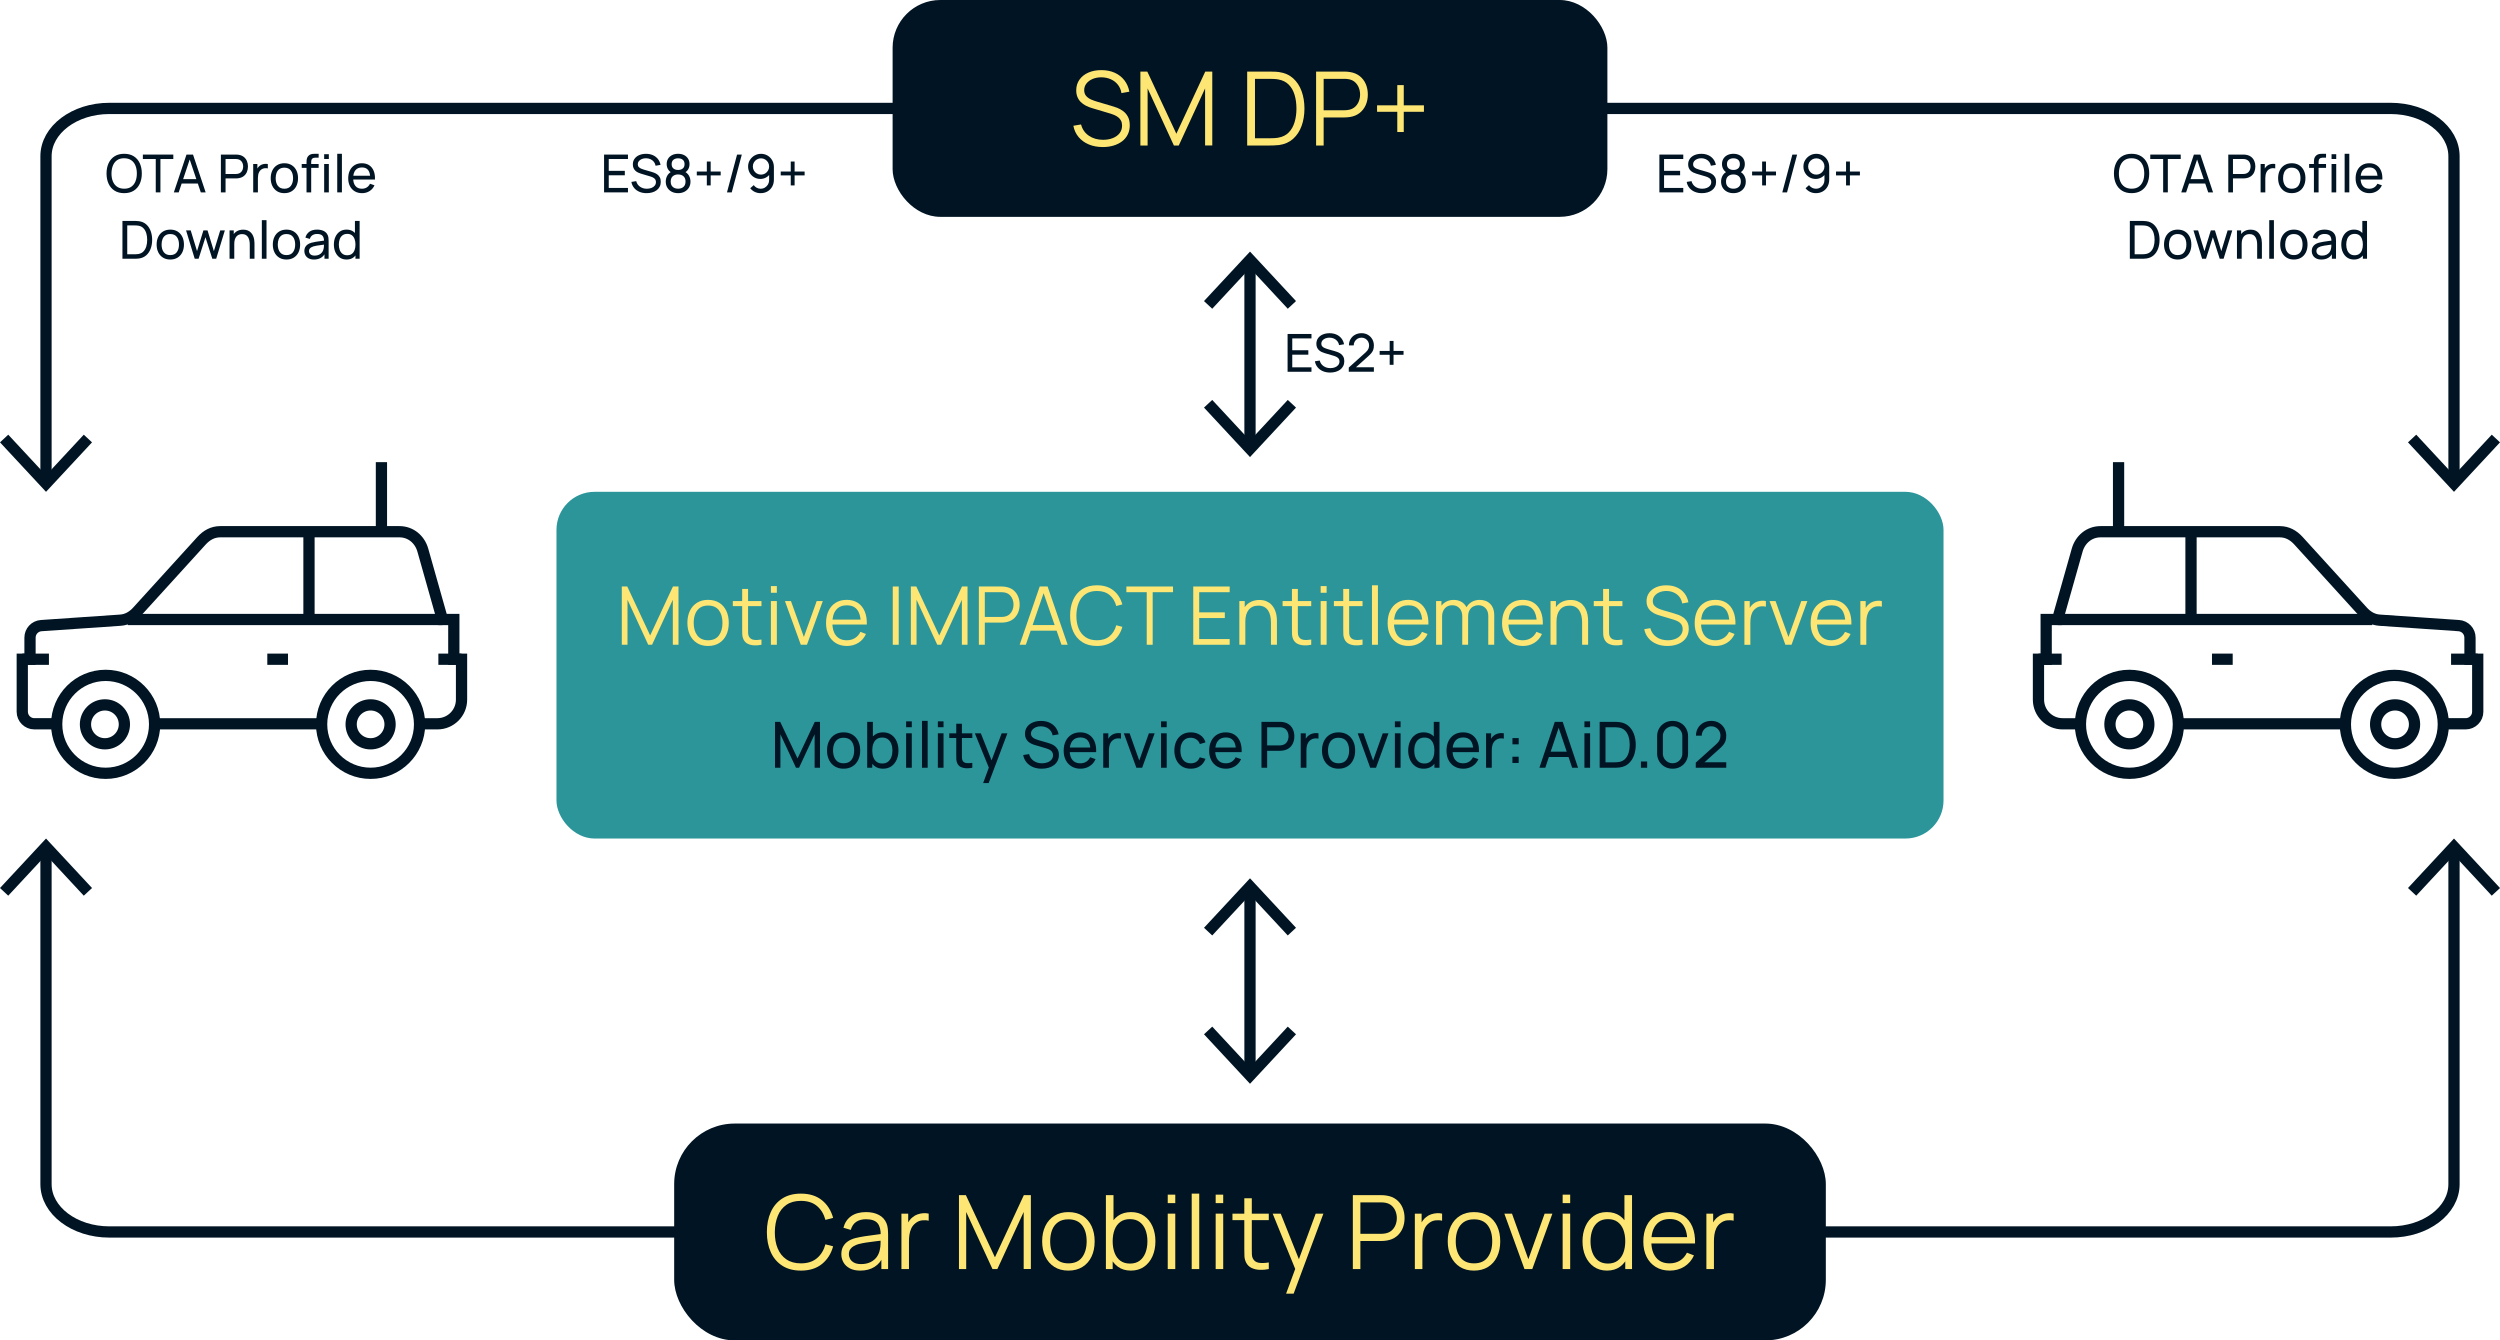 <?xml version="1.0" encoding="UTF-8"?><svg id="uuid-e3961ee2-f7b8-4c98-abdd-f178886cfd5c" xmlns="http://www.w3.org/2000/svg" viewBox="0 0 1333.223 714.82"><defs><style>.uuid-2977bea7-2183-44ce-8fa1-5def10d58fde{fill:#fee675;}.uuid-2977bea7-2183-44ce-8fa1-5def10d58fde,.uuid-c0109d67-ee38-4e0e-b085-4126bf05478e,.uuid-4e59d02c-1dca-4bad-a6f4-d4d8b71327c5{stroke-width:0px;}.uuid-d18ec5ba-13d7-4720-8dbd-fea42fd4a62e{fill-rule:evenodd;}.uuid-d18ec5ba-13d7-4720-8dbd-fea42fd4a62e,.uuid-a9befc7a-da1c-4bb0-970e-66ae5ddac42b{fill:none;stroke:#001423;stroke-miterlimit:22.926;stroke-width:6px;}.uuid-c0109d67-ee38-4e0e-b085-4126bf05478e{fill:#2b959a;}.uuid-4e59d02c-1dca-4bad-a6f4-d4d8b71327c5{fill:#001423;}</style></defs><g id="uuid-98e0c3c7-bec4-4133-ac41-5f2424ccb350"><path class="uuid-a9befc7a-da1c-4bb0-970e-66ae5ddac42b" d="M24.533,255.782V83.329c0-14.09,15.119-25.51,33.789-25.51h1216.578c18.657,0,33.789,11.42,33.789,25.51v172.453"/><polygon class="uuid-4e59d02c-1dca-4bad-a6f4-d4d8b71327c5" points="49.072 235.901 44.678 231.808 24.539 253.479 4.394 231.808 0 235.901 24.539 262.289 49.072 235.901"/><polygon class="uuid-4e59d02c-1dca-4bad-a6f4-d4d8b71327c5" points="1284.151 235.901 1288.545 231.808 1308.684 253.479 1328.828 231.808 1333.223 235.901 1308.684 262.289 1284.151 235.901"/><path class="uuid-a9befc7a-da1c-4bb0-970e-66ae5ddac42b" d="M1308.69,453.686v177.803c0,14.09-15.132,25.51-33.789,25.51H58.323c-18.67,0-33.789-11.42-33.789-25.51v-177.803"/><polygon class="uuid-4e59d02c-1dca-4bad-a6f4-d4d8b71327c5" points="1284.151 473.567 1288.545 477.66 1308.684 455.989 1328.828 477.66 1333.223 473.567 1308.684 447.179 1284.151 473.567"/><polygon class="uuid-4e59d02c-1dca-4bad-a6f4-d4d8b71327c5" points="49.072 473.567 44.678 477.66 24.539 455.989 4.394 477.66 0 473.567 24.539 447.179 49.072 473.567"/><rect class="uuid-c0109d67-ee38-4e0e-b085-4126bf05478e" x="296.762" y="262.284" width="739.698" height="184.893" rx="20.289" ry="20.289"/><path class="uuid-4e59d02c-1dca-4bad-a6f4-d4d8b71327c5" d="M413.314,409.429v-24.48h2.754l9.248,19.499,9.197-19.499h2.788v24.464h-2.873v-17.816l-8.313,17.833h-1.614l-8.313-17.833v17.833h-2.873Z"/><path class="uuid-4e59d02c-1dca-4bad-a6f4-d4d8b71327c5" d="M449.882,409.939c-1.825,0-3.397-.414-4.718-1.241s-2.338-1.969-3.052-3.425-1.07-3.137-1.07-5.041c0-1.915.362-3.601,1.088-5.058.725-1.456,1.751-2.589,3.077-3.399,1.325-.811,2.884-1.216,4.675-1.216,1.836,0,3.417.414,4.743,1.241,1.325.827,2.343,1.967,3.051,3.417.709,1.451,1.062,3.122,1.062,5.015,0,1.916-.356,3.602-1.07,5.058-.714,1.457-1.734,2.596-3.061,3.417s-2.901,1.232-4.726,1.232ZM449.882,407.066c1.893,0,3.307-.635,4.241-1.903.936-1.27,1.402-2.913,1.402-4.931,0-2.062-.47-3.711-1.411-4.946-.94-1.235-2.352-1.854-4.232-1.854-1.281,0-2.335.289-3.162.867s-1.445,1.377-1.854,2.396c-.407,1.021-.611,2.199-.611,3.536,0,2.063.476,3.718,1.428,4.964.952,1.247,2.352,1.87,4.199,1.87Z"/><path class="uuid-4e59d02c-1dca-4bad-a6f4-d4d8b71327c5" d="M462.461,409.429v-24.48h3.043v10.966h-.34v13.515h-2.703ZM470.909,409.939c-1.723,0-3.173-.428-4.352-1.283s-2.071-2.015-2.678-3.477-.909-3.111-.909-4.947c0-1.847.303-3.499.909-4.955s1.502-2.606,2.687-3.451c1.184-.844,2.638-1.267,4.36-1.267,1.7,0,3.165.423,4.395,1.267,1.229.845,2.173,1.997,2.83,3.46.657,1.462.986,3.11.986,4.946s-.329,3.488-.986,4.956-1.601,2.626-2.83,3.477c-1.229.85-2.7,1.274-4.412,1.274ZM470.536,407.168c1.2,0,2.201-.307,3-.918.799-.612,1.396-1.442,1.794-2.491.396-1.048.595-2.224.595-3.527,0-1.292-.198-2.459-.595-3.502-.397-1.042-.998-1.87-1.803-2.481-.805-.612-1.83-.918-3.077-.918-1.189,0-2.176.292-2.958.875-.781.584-1.365,1.397-1.751,2.439-.385,1.043-.577,2.238-.577,3.587,0,1.338.189,2.53.569,3.579.379,1.048.966,1.87,1.759,2.465.794.595,1.808.893,3.044.893Z"/><path class="uuid-4e59d02c-1dca-4bad-a6f4-d4d8b71327c5" d="M483.218,387.822v-3.128h3.026v3.128h-3.026ZM483.218,409.429v-18.36h3.026v18.36h-3.026Z"/><path class="uuid-4e59d02c-1dca-4bad-a6f4-d4d8b71327c5" d="M491.684,409.429v-24.99h3.026v24.99h-3.026Z"/><path class="uuid-4e59d02c-1dca-4bad-a6f4-d4d8b71327c5" d="M500.149,387.822v-3.128h3.026v3.128h-3.026ZM500.149,409.429v-18.36h3.026v18.36h-3.026Z"/><path class="uuid-4e59d02c-1dca-4bad-a6f4-d4d8b71327c5" d="M506.234,393.568v-2.499h12.291v2.499h-12.291ZM518.525,409.429c-1.088.227-2.162.32-3.222.28s-2.006-.255-2.839-.646c-.833-.392-1.459-1.006-1.878-1.845-.363-.726-.559-1.459-.587-2.201s-.042-1.584-.042-2.524v-16.524h3.025v16.388c0,.748.009,1.389.025,1.921.018.533.134.992.349,1.377.408.726,1.057,1.15,1.946,1.275s1.964.091,3.222-.102v2.601Z"/><path class="uuid-4e59d02c-1dca-4bad-a6f4-d4d8b71327c5" d="M524.306,417.589l3.554-9.656.051,2.856-8.024-19.721h3.18l6.289,15.861h-1.088l5.899-15.861h3.077l-9.996,26.521h-2.941Z"/><path class="uuid-4e59d02c-1dca-4bad-a6f4-d4d8b71327c5" d="M555.535,409.939c-1.734,0-3.296-.295-4.684-.884-1.389-.589-2.533-1.431-3.435-2.524-.9-1.094-1.487-2.389-1.759-3.885l3.128-.493c.396,1.542,1.221,2.746,2.473,3.613,1.253.866,2.729,1.3,4.429,1.3,1.1,0,2.091-.173,2.976-.519.884-.346,1.589-.841,2.116-1.487.527-.646.79-1.411.79-2.295,0-.532-.096-.997-.288-1.394-.193-.396-.448-.731-.766-1.003-.317-.272-.68-.505-1.088-.697s-.833-.357-1.275-.493l-6.238-1.853c-.681-.193-1.338-.445-1.973-.757s-1.201-.703-1.699-1.173c-.499-.471-.896-1.04-1.19-1.709-.295-.668-.442-1.456-.442-2.363,0-1.438.377-2.674,1.131-3.705s1.776-1.816,3.068-2.354c1.292-.539,2.748-.808,4.369-.808,1.644.011,3.113.303,4.411.875s2.375,1.392,3.23,2.457,1.431,2.34,1.726,3.824l-3.213.562c-.17-.986-.547-1.842-1.131-2.567-.584-.725-1.312-1.283-2.185-1.674-.873-.392-1.83-.593-2.873-.604-.997-.012-1.898.15-2.703.484s-1.444.793-1.921,1.377c-.476.584-.714,1.249-.714,1.997,0,.76.215,1.366.646,1.819.431.453.96.813,1.589,1.079.629.267,1.244.484,1.845.654l4.658,1.344c.532.147,1.147.352,1.845.611.696.262,1.374.627,2.031,1.097.657.471,1.201,1.094,1.632,1.87s.646,1.754.646,2.933-.235,2.227-.706,3.145-1.125,1.689-1.964,2.312-1.812,1.094-2.924,1.411c-1.11.317-2.301.476-3.569.476Z"/><path class="uuid-4e59d02c-1dca-4bad-a6f4-d4d8b71327c5" d="M576.224,409.939c-1.802,0-3.374-.399-4.718-1.198-1.343-.799-2.388-1.915-3.136-3.349s-1.122-3.108-1.122-5.023c0-2.007.368-3.743,1.104-5.211s1.766-2.601,3.086-3.4c1.32-.799,2.87-1.198,4.649-1.198,1.847,0,3.42.425,4.718,1.275,1.297.85,2.271,2.062,2.924,3.638.651,1.575.932,3.451.841,5.627h-3.06v-1.088c-.034-2.255-.493-3.941-1.377-5.058s-2.199-1.675-3.944-1.675c-1.87,0-3.292.602-4.267,1.803s-1.462,2.924-1.462,5.168c0,2.164.487,3.842,1.462,5.031.975,1.19,2.363,1.785,4.165,1.785,1.212,0,2.267-.277,3.162-.833.895-.555,1.598-1.354,2.107-2.396l2.907,1.003c-.714,1.621-1.788,2.876-3.222,3.766s-3.04,1.334-4.819,1.334ZM569.44,401.099v-2.431h13.566v2.431h-13.566Z"/><path class="uuid-4e59d02c-1dca-4bad-a6f4-d4d8b71327c5" d="M588.344,409.429v-18.36h2.703v4.438l-.442-.578c.216-.566.496-1.088.842-1.564.346-.476.733-.866,1.165-1.173.476-.385,1.014-.677,1.614-.875s1.213-.317,1.836-.357c.623-.039,1.207-.003,1.751.11v2.839c-.635-.158-1.331-.197-2.091-.118-.759.079-1.462.351-2.107.815-.59.431-1.046.943-1.369,1.539-.322.595-.547,1.24-.671,1.938-.125.697-.188,1.408-.188,2.134v9.214h-3.043Z"/><path class="uuid-4e59d02c-1dca-4bad-a6f4-d4d8b71327c5" d="M606.007,409.429l-6.664-18.36h3.061l5.15,14.501,5.135-14.501h3.076l-6.663,18.36h-3.095Z"/><path class="uuid-4e59d02c-1dca-4bad-a6f4-d4d8b71327c5" d="M619.164,387.822v-3.128h3.026v3.128h-3.026ZM619.164,409.429v-18.36h3.026v18.36h-3.026Z"/><path class="uuid-4e59d02c-1dca-4bad-a6f4-d4d8b71327c5" d="M635.025,409.939c-1.859,0-3.438-.416-4.734-1.249-1.298-.833-2.29-1.98-2.976-3.442s-1.034-3.128-1.045-4.998c.011-1.904.368-3.584,1.07-5.041.703-1.456,1.706-2.595,3.01-3.417,1.303-.821,2.873-1.232,4.709-1.232,1.938,0,3.606.477,5.006,1.428,1.399.952,2.338,2.256,2.813,3.91l-2.992.901c-.396-1.065-1.028-1.893-1.896-2.482-.866-.589-1.855-.884-2.966-.884-1.258,0-2.295.292-3.111.876-.815.583-1.422,1.388-1.819,2.414-.396,1.025-.601,2.201-.611,3.527.022,2.04.495,3.686,1.419,4.938.924,1.252,2.298,1.878,4.123,1.878,1.201,0,2.195-.274,2.983-.824.787-.55,1.391-1.346,1.811-2.389l3.06.799c-.635,1.712-1.626,3.021-2.975,3.928-1.349.906-2.976,1.359-4.879,1.359Z"/><path class="uuid-4e59d02c-1dca-4bad-a6f4-d4d8b71327c5" d="M653.81,409.939c-1.802,0-3.374-.399-4.718-1.198-1.343-.799-2.388-1.915-3.136-3.349s-1.122-3.108-1.122-5.023c0-2.007.368-3.743,1.104-5.211s1.766-2.601,3.086-3.4c1.32-.799,2.87-1.198,4.649-1.198,1.847,0,3.42.425,4.718,1.275,1.297.85,2.271,2.062,2.924,3.638.651,1.575.932,3.451.841,5.627h-3.06v-1.088c-.034-2.255-.493-3.941-1.377-5.058s-2.199-1.675-3.944-1.675c-1.87,0-3.292.602-4.267,1.803s-1.462,2.924-1.462,5.168c0,2.164.487,3.842,1.462,5.031.975,1.19,2.363,1.785,4.165,1.785,1.212,0,2.267-.277,3.162-.833.895-.555,1.598-1.354,2.107-2.396l2.907,1.003c-.714,1.621-1.788,2.876-3.222,3.766s-3.04,1.334-4.819,1.334ZM647.027,401.099v-2.431h13.566v2.431h-13.566Z"/><path class="uuid-4e59d02c-1dca-4bad-a6f4-d4d8b71327c5" d="M672.731,409.429v-24.48h9.673c.238,0,.521.009.851.026.328.017.646.054.952.11,1.325.204,2.439.66,3.34,1.368.901.709,1.578,1.598,2.031,2.669s.681,2.253.681,3.545c0,1.303-.229,2.49-.688,3.562-.459,1.07-1.14,1.958-2.04,2.66-.901.703-2.009,1.156-3.323,1.36-.307.045-.624.079-.952.102-.329.023-.612.034-.851.034h-6.646v9.044h-3.026ZM675.758,397.512h6.545c.215,0,.462-.011.739-.034.277-.022.541-.062.791-.119.781-.181,1.416-.513,1.903-.994s.848-1.048,1.08-1.7c.231-.651.349-1.317.349-1.997,0-.681-.117-1.346-.349-1.998-.232-.651-.593-1.218-1.08-1.7-.487-.481-1.122-.812-1.903-.994-.25-.057-.514-.096-.791-.119-.277-.022-.524-.034-.739-.034h-6.545v9.69Z"/><path class="uuid-4e59d02c-1dca-4bad-a6f4-d4d8b71327c5" d="M693.658,409.429v-18.36h2.703v4.438l-.442-.578c.216-.566.496-1.088.842-1.564.346-.476.733-.866,1.165-1.173.476-.385,1.014-.677,1.614-.875s1.213-.317,1.836-.357c.623-.039,1.207-.003,1.751.11v2.839c-.635-.158-1.331-.197-2.091-.118-.759.079-1.462.351-2.107.815-.59.431-1.046.943-1.369,1.539-.322.595-.547,1.24-.671,1.938-.125.697-.188,1.408-.188,2.134v9.214h-3.043Z"/><path class="uuid-4e59d02c-1dca-4bad-a6f4-d4d8b71327c5" d="M713.837,409.939c-1.825,0-3.397-.414-4.718-1.241s-2.338-1.969-3.052-3.425-1.07-3.137-1.07-5.041c0-1.915.362-3.601,1.088-5.058.725-1.456,1.751-2.589,3.077-3.399,1.325-.811,2.884-1.216,4.675-1.216,1.836,0,3.417.414,4.743,1.241,1.325.827,2.343,1.967,3.051,3.417.709,1.451,1.062,3.122,1.062,5.015,0,1.916-.356,3.602-1.07,5.058-.714,1.457-1.734,2.596-3.061,3.417s-2.901,1.232-4.726,1.232ZM713.837,407.066c1.893,0,3.307-.635,4.241-1.903.936-1.27,1.402-2.913,1.402-4.931,0-2.062-.47-3.711-1.411-4.946-.94-1.235-2.352-1.854-4.232-1.854-1.281,0-2.335.289-3.162.867s-1.445,1.377-1.854,2.396c-.407,1.021-.611,2.199-.611,3.536,0,2.063.476,3.718,1.428,4.964.952,1.247,2.352,1.87,4.199,1.87Z"/><path class="uuid-4e59d02c-1dca-4bad-a6f4-d4d8b71327c5" d="M730.718,409.429l-6.664-18.36h3.061l5.15,14.501,5.135-14.501h3.076l-6.663,18.36h-3.095Z"/><path class="uuid-4e59d02c-1dca-4bad-a6f4-d4d8b71327c5" d="M743.875,387.822v-3.128h3.026v3.128h-3.026ZM743.875,409.429v-18.36h3.026v18.36h-3.026Z"/><path class="uuid-4e59d02c-1dca-4bad-a6f4-d4d8b71327c5" d="M759.209,409.939c-1.711,0-3.179-.425-4.403-1.274-1.224-.851-2.167-2.009-2.83-3.477s-.994-3.12-.994-4.956.331-3.484.994-4.946c.663-1.463,1.606-2.615,2.83-3.46,1.225-.844,2.687-1.267,4.387-1.267,1.733,0,3.189.423,4.369,1.267,1.178.845,2.07,1.995,2.677,3.451s.91,3.108.91,4.955c0,1.836-.304,3.485-.91,4.947s-1.499,2.621-2.677,3.477c-1.18.855-2.63,1.283-4.353,1.283ZM759.583,407.168c1.235,0,2.25-.298,3.043-.893s1.38-1.417,1.76-2.465c.38-1.049.569-2.241.569-3.579,0-1.349-.192-2.544-.578-3.587-.386-1.042-.966-1.855-1.742-2.439-.776-.583-1.766-.875-2.967-.875-1.247,0-2.275.306-3.085.918-.811.611-1.411,1.439-1.803,2.481-.391,1.043-.586,2.21-.586,3.502,0,1.304.198,2.479.595,3.527.396,1.049.994,1.879,1.794,2.491.799.611,1.799.918,3,.918ZM764.955,409.429v-13.515h-.34v-10.966h3.043v24.48h-2.703Z"/><path class="uuid-4e59d02c-1dca-4bad-a6f4-d4d8b71327c5" d="M780.374,409.939c-1.802,0-3.374-.399-4.718-1.198-1.343-.799-2.388-1.915-3.136-3.349s-1.122-3.108-1.122-5.023c0-2.007.368-3.743,1.104-5.211s1.766-2.601,3.086-3.4c1.32-.799,2.87-1.198,4.649-1.198,1.847,0,3.42.425,4.718,1.275,1.297.85,2.271,2.062,2.924,3.638.651,1.575.932,3.451.841,5.627h-3.06v-1.088c-.034-2.255-.493-3.941-1.377-5.058s-2.199-1.675-3.944-1.675c-1.87,0-3.292.602-4.267,1.803s-1.462,2.924-1.462,5.168c0,2.164.487,3.842,1.462,5.031.975,1.19,2.363,1.785,4.165,1.785,1.212,0,2.267-.277,3.162-.833.895-.555,1.598-1.354,2.107-2.396l2.907,1.003c-.714,1.621-1.788,2.876-3.222,3.766s-3.04,1.334-4.819,1.334ZM773.591,401.099v-2.431h13.566v2.431h-13.566Z"/><path class="uuid-4e59d02c-1dca-4bad-a6f4-d4d8b71327c5" d="M792.495,409.429v-18.36h2.703v4.438l-.442-.578c.216-.566.496-1.088.842-1.564.346-.476.733-.866,1.165-1.173.476-.385,1.014-.677,1.614-.875s1.213-.317,1.836-.357c.623-.039,1.207-.003,1.751.11v2.839c-.635-.158-1.331-.197-2.091-.118-.759.079-1.462.351-2.107.815-.59.431-1.046.943-1.369,1.539-.322.595-.547,1.24-.671,1.938-.125.697-.188,1.408-.188,2.134v9.214h-3.043Z"/><path class="uuid-4e59d02c-1dca-4bad-a6f4-d4d8b71327c5" d="M806.554,406.879v-3.332h3.332v3.332h-3.332ZM806.57,396.951v-3.332h3.332v3.332h-3.332Z"/><path class="uuid-4e59d02c-1dca-4bad-a6f4-d4d8b71327c5" d="M820.952,409.429l8.194-24.48h4.216l8.194,24.48h-3.146l-7.667-22.712h.952l-7.599,22.712h-3.146ZM824.896,403.7v-2.84h12.716v2.84h-12.716Z"/><path class="uuid-4e59d02c-1dca-4bad-a6f4-d4d8b71327c5" d="M844.956,387.822v-3.128h3.026v3.128h-3.026ZM844.956,409.429v-18.36h3.026v18.36h-3.026Z"/><path class="uuid-4e59d02c-1dca-4bad-a6f4-d4d8b71327c5" d="M853.082,409.429v-24.48h7.548c.249,0,.686.006,1.31.018.623.012,1.218.057,1.785.136,1.893.25,3.476.938,4.751,2.065,1.275,1.128,2.235,2.562,2.882,4.301.646,1.74.969,3.646.969,5.721,0,2.086-.323,3.998-.969,5.737-.646,1.74-1.606,3.171-2.882,4.293s-2.858,1.808-4.751,2.057c-.567.08-1.165.125-1.794.137-.629.011-1.062.017-1.301.017h-7.548ZM856.193,406.539h4.437c.431,0,.912-.015,1.445-.043.532-.028.997-.076,1.394-.145,1.338-.249,2.42-.81,3.247-1.683s1.434-1.961,1.819-3.265c.385-1.303.578-2.708.578-4.216,0-1.541-.195-2.96-.587-4.258-.391-1.298-1.003-2.381-1.836-3.247-.833-.867-1.906-1.42-3.222-1.658-.396-.079-.866-.13-1.41-.152-.545-.022-1.021-.034-1.429-.034h-4.437v18.7Z"/><path class="uuid-4e59d02c-1dca-4bad-a6f4-d4d8b71327c5" d="M875.08,409.429v-3.332h3.332v3.332h-3.332Z"/><path class="uuid-4e59d02c-1dca-4bad-a6f4-d4d8b71327c5" d="M891.977,409.939c-1.587,0-3-.359-4.241-1.079s-2.222-1.7-2.94-2.941c-.721-1.241-1.08-2.654-1.08-4.241v-8.976c0-1.587.359-3.001,1.08-4.242.719-1.241,1.699-2.221,2.94-2.94s2.654-1.08,4.241-1.08,3.004.36,4.25,1.08c1.247.72,2.228,1.699,2.941,2.94s1.071,2.655,1.071,4.242v8.976c0,1.587-.357,3-1.071,4.241s-1.694,2.222-2.941,2.941c-1.246.72-2.663,1.079-4.25,1.079ZM891.977,407.032c.964,0,1.836-.231,2.618-.696s1.405-1.091,1.87-1.879c.465-.787.697-1.657.697-2.609v-9.333c0-.952-.232-1.821-.697-2.609s-1.088-1.414-1.87-1.879c-.782-.464-1.654-.696-2.618-.696-.951,0-1.821.232-2.609.696-.787.465-1.414,1.091-1.878,1.879-.465.788-.697,1.657-.697,2.609v9.333c0,.952.232,1.822.697,2.609.464.788,1.091,1.414,1.878,1.879.788.465,1.658.696,2.609.696Z"/><path class="uuid-4e59d02c-1dca-4bad-a6f4-d4d8b71327c5" d="M904.32,409.412l.017-2.721,10.863-9.774c.906-.816,1.516-1.59,1.827-2.32.312-.731.468-1.482.468-2.253,0-.94-.216-1.788-.646-2.542-.431-.753-1.017-1.354-1.759-1.802-.742-.447-1.584-.671-2.524-.671-.976,0-1.842.232-2.602.696-.759.465-1.357,1.077-1.793,1.836-.437.76-.649,1.581-.638,2.466h-3.094c0-1.53.354-2.891,1.062-4.08.708-1.19,1.68-2.122,2.915-2.797,1.235-.674,2.635-1.012,4.199-1.012,1.519,0,2.879.349,4.08,1.046s2.15,1.646,2.848,2.848c.696,1.201,1.045,2.55,1.045,4.046,0,1.076-.133,2.003-.399,2.779s-.677,1.499-1.232,2.168c-.556.668-1.252,1.371-2.091,2.107l-9.027,8.109-.391-1.021h13.141v2.891h-16.269Z"/><path class="uuid-4e59d02c-1dca-4bad-a6f4-d4d8b71327c5" d="M686.656,198.262v-20.16h12.74v2.366h-10.248v6.313h8.567v2.366h-8.567v6.748h10.248v2.366h-12.74Z"/><path class="uuid-4e59d02c-1dca-4bad-a6f4-d4d8b71327c5" d="M709.35,198.682c-1.428,0-2.713-.243-3.856-.728-1.144-.485-2.086-1.179-2.828-2.079s-1.225-1.967-1.449-3.199l2.576-.406c.327,1.27,1.006,2.261,2.037,2.976,1.031.714,2.247,1.07,3.647,1.07.904,0,1.722-.142,2.449-.427.729-.284,1.31-.693,1.743-1.225.435-.532.651-1.162.651-1.891,0-.438-.08-.821-.238-1.147-.159-.327-.369-.603-.63-.826-.262-.224-.561-.415-.896-.574-.336-.158-.686-.294-1.05-.406l-5.138-1.525c-.561-.159-1.102-.366-1.624-.623s-.989-.579-1.4-.966c-.41-.388-.737-.856-.979-1.407-.243-.551-.364-1.199-.364-1.946,0-1.185.311-2.202.931-3.052.621-.85,1.464-1.496,2.527-1.939,1.064-.442,2.264-.665,3.598-.665,1.354.01,2.564.25,3.634.722,1.068.471,1.955,1.146,2.659,2.022.705.878,1.179,1.928,1.422,3.15l-2.646.462c-.14-.812-.45-1.517-.931-2.114-.481-.597-1.081-1.057-1.799-1.379-.72-.322-1.508-.487-2.366-.497-.821-.009-1.563.124-2.227.399-.662.275-1.189.653-1.582,1.134-.392.48-.588,1.029-.588,1.645,0,.626.178,1.125.532,1.498.354.374.791.67,1.309.89.519.219,1.024.398,1.52.539l3.836,1.105c.438.122.945.29,1.519.504.574.215,1.132.517,1.674.903.541.388.988.9,1.344,1.54.354.64.532,1.444.532,2.415s-.194,1.834-.581,2.59c-.388.756-.927,1.391-1.617,1.904-.691.514-1.493.9-2.408,1.162-.915.261-1.895.392-2.94.392Z"/><path class="uuid-4e59d02c-1dca-4bad-a6f4-d4d8b71327c5" d="M719.276,198.248l.014-2.24,8.946-8.05c.746-.672,1.248-1.31,1.505-1.911.257-.603.385-1.221.385-1.855,0-.774-.177-1.472-.532-2.093-.354-.62-.837-1.115-1.448-1.484-.611-.368-1.305-.553-2.079-.553-.803,0-1.517.191-2.143.574-.625.383-1.117.887-1.477,1.512-.359.626-.534,1.303-.525,2.03h-2.548c0-1.26.292-2.38.875-3.36.583-.979,1.384-1.747,2.401-2.303,1.017-.555,2.17-.833,3.458-.833,1.25,0,2.37.287,3.359.861s1.771,1.355,2.346,2.345.86,2.1.86,3.332c0,.887-.109,1.649-.328,2.289-.22.64-.559,1.234-1.016,1.785s-1.031,1.129-1.722,1.735l-7.435,6.679-.321-.84h10.821v2.38h-13.397Z"/><path class="uuid-4e59d02c-1dca-4bad-a6f4-d4d8b71327c5" d="M741.101,194.552v-5.348h-5.348v-2.059h5.348v-5.334h2.058v5.334h5.334v2.059h-5.334v5.348h-2.058Z"/><path class="uuid-4e59d02c-1dca-4bad-a6f4-d4d8b71327c5" d="M322.144,102.594v-20.16h12.74v2.366h-10.248v6.313h8.568v2.366h-8.568v6.748h10.248v2.366h-12.74Z"/><path class="uuid-4e59d02c-1dca-4bad-a6f4-d4d8b71327c5" d="M344.838,103.014c-1.428,0-2.713-.243-3.856-.728-1.144-.485-2.086-1.179-2.827-2.079-.742-.9-1.226-1.967-1.449-3.199l2.576-.406c.326,1.27,1.005,2.261,2.036,2.976,1.031.714,2.247,1.07,3.647,1.07.904,0,1.722-.142,2.449-.427.729-.284,1.31-.693,1.744-1.225.434-.532.65-1.162.65-1.891,0-.438-.08-.821-.238-1.147-.158-.327-.369-.603-.63-.826s-.56-.415-.896-.574c-.336-.158-.687-.294-1.051-.406l-5.138-1.525c-.56-.159-1.101-.366-1.624-.623-.522-.257-.989-.579-1.4-.966-.41-.388-.736-.856-.979-1.407s-.364-1.199-.364-1.946c0-1.185.311-2.202.932-3.052.62-.85,1.463-1.496,2.527-1.939,1.063-.442,2.263-.665,3.598-.665,1.354.01,2.564.25,3.633.722,1.068.471,1.955,1.146,2.66,2.022.704.878,1.178,1.928,1.421,3.15l-2.646.462c-.141-.812-.451-1.517-.932-2.114-.48-.597-1.08-1.057-1.799-1.379s-1.508-.487-2.366-.497c-.821-.009-1.563.124-2.226.399-.663.275-1.19.653-1.582,1.134-.393.48-.588,1.029-.588,1.645,0,.626.177,1.125.531,1.498.355.374.791.67,1.309.89.519.219,1.025.398,1.52.539l3.836,1.105c.439.122.945.29,1.52.504.574.215,1.131.517,1.673.903.541.388.989.9,1.344,1.54s.532,1.444.532,2.415-.193,1.834-.581,2.59-.927,1.391-1.617,1.904-1.493.9-2.407,1.162c-.916.261-1.896.392-2.941.392Z"/><path class="uuid-4e59d02c-1dca-4bad-a6f4-d4d8b71327c5" d="M361.625,103.014c-1.288,0-2.428-.259-3.416-.777-.99-.518-1.764-1.238-2.324-2.162-.561-.925-.84-2.003-.84-3.234,0-1.204.287-2.291.861-3.262s1.439-1.718,2.597-2.24l-.042.91c-.952-.457-1.678-1.102-2.178-1.933-.499-.83-.748-1.759-.748-2.786,0-1.129.261-2.106.783-2.933.523-.826,1.242-1.463,2.156-1.911s1.965-.672,3.15-.672,2.234.224,3.15.672c.914.448,1.633,1.085,2.155,1.911s.784,1.804.784,2.933c0,1.027-.238,1.951-.714,2.772s-1.209,1.47-2.198,1.946l-.057-.896c1.158.504,2.028,1.244,2.611,2.219.584.976.875,2.065.875,3.27,0,1.231-.282,2.31-.847,3.234-.565.924-1.345,1.645-2.338,2.162-.994.519-2.136.777-3.423.777ZM361.625,100.634c1.176,0,2.13-.324,2.863-.973.732-.649,1.099-1.59,1.099-2.821,0-1.241-.362-2.187-1.085-2.835-.724-.648-1.683-.973-2.877-.973-1.186,0-2.141.324-2.863.973s-1.085,1.594-1.085,2.835c0,1.231.364,2.172,1.092,2.821.728.648,1.681.973,2.856.973ZM361.625,90.638c1.026,0,1.857-.259,2.492-.777.635-.518.951-1.295.951-2.331,0-1.035-.316-1.812-.951-2.33-.635-.519-1.466-.777-2.492-.777-1.018,0-1.846.259-2.485.777-.64.518-.959,1.295-.959,2.33,0,1.036.319,1.813.959,2.331.64.519,1.468.777,2.485.777Z"/><path class="uuid-4e59d02c-1dca-4bad-a6f4-d4d8b71327c5" d="M376.939,98.884v-5.348h-5.348v-2.059h5.348v-5.334h2.059v5.334h5.334v2.059h-5.334v5.348h-2.059Z"/><path class="uuid-4e59d02c-1dca-4bad-a6f4-d4d8b71327c5" d="M393.068,82.434h2.533l-5.375,20.16h-2.534l5.376-20.16Z"/><path class="uuid-4e59d02c-1dca-4bad-a6f4-d4d8b71327c5" d="M405.836,82.028c1.278,0,2.438.309,3.479.925,1.041.615,1.867,1.458,2.479,2.526.611,1.069.917,2.275.917,3.619v6.706c0,1.409-.304,2.655-.91,3.738s-1.446,1.932-2.521,2.548c-1.072.616-2.295.924-3.668.924-1.11,0-2.142-.227-3.094-.679-.951-.453-1.76-1.104-2.422-1.953l1.861-1.652c.411.579.938,1.043,1.582,1.394.645.35,1.336.524,2.072.524.887,0,1.674-.214,2.359-.644s1.225-.989,1.617-1.68c.393-.691.588-1.438.588-2.24v-4.046l.546.615c-.579.841-1.323,1.513-2.233,2.017s-1.893.756-2.947.756c-1.25,0-2.372-.294-3.366-.882s-1.778-1.384-2.353-2.387c-.574-1.004-.86-2.131-.86-3.382,0-1.25.312-2.384.938-3.401.625-1.018,1.457-1.829,2.498-2.437,1.041-.606,2.187-.91,3.438-.91ZM405.836,84.436c-.803,0-1.533.194-2.191.581-.658.388-1.183.91-1.574,1.568-.393.658-.588,1.389-.588,2.19,0,.803.193,1.533.58,2.191s.91,1.183,1.568,1.575c.658.392,1.389.588,2.191.588s1.533-.196,2.19-.588c.658-.393,1.183-.917,1.575-1.575s.588-1.389.588-2.191c0-.793-.193-1.519-.581-2.177s-.91-1.183-1.567-1.575c-.658-.392-1.389-.588-2.191-.588Z"/><path class="uuid-4e59d02c-1dca-4bad-a6f4-d4d8b71327c5" d="M421.697,98.884v-5.348h-5.348v-2.059h5.348v-5.334h2.059v5.334h5.334v2.059h-5.334v5.348h-2.059Z"/><path class="uuid-4e59d02c-1dca-4bad-a6f4-d4d8b71327c5" d="M884.93,102.593v-20.16h12.74v2.366h-10.248v6.313h8.567v2.366h-8.567v6.748h10.248v2.366h-12.74Z"/><path class="uuid-4e59d02c-1dca-4bad-a6f4-d4d8b71327c5" d="M907.623,103.013c-1.428,0-2.713-.243-3.857-.728-1.143-.485-2.086-1.179-2.827-2.079-.742-.9-1.226-1.967-1.449-3.199l2.576-.406c.327,1.27,1.005,2.261,2.036,2.976,1.031.714,2.248,1.07,3.648,1.07.904,0,1.721-.142,2.449-.427.729-.284,1.309-.693,1.743-1.225.435-.532.651-1.162.651-1.891,0-.438-.08-.821-.238-1.147-.159-.327-.369-.603-.631-.826-.261-.224-.56-.415-.896-.574-.336-.158-.687-.294-1.05-.406l-5.139-1.525c-.56-.159-1.101-.366-1.623-.623-.523-.257-.99-.579-1.4-.966-.41-.388-.737-.856-.98-1.407-.242-.551-.363-1.199-.363-1.946,0-1.185.311-2.202.931-3.052s1.464-1.496,2.527-1.939c1.063-.442,2.263-.665,3.598-.665,1.354.01,2.564.25,3.634.722,1.068.471,1.955,1.146,2.659,2.022.704.878,1.179,1.928,1.421,3.15l-2.646.462c-.14-.812-.45-1.517-.931-2.114-.481-.597-1.081-1.057-1.799-1.379-.72-.322-1.508-.487-2.367-.497-.82-.009-1.562.124-2.226.399s-1.19.653-1.582,1.134-.588,1.029-.588,1.645c0,.626.177,1.125.532,1.498.354.374.791.67,1.309.89.518.219,1.024.398,1.52.539l3.836,1.105c.438.122.945.29,1.519.504.574.215,1.132.517,1.673.903.541.388.989.9,1.344,1.54.355.64.533,1.444.533,2.415s-.194,1.834-.582,2.59c-.387.756-.926,1.391-1.617,1.904-.69.514-1.492.9-2.407,1.162-.915.261-1.896.392-2.94.392Z"/><path class="uuid-4e59d02c-1dca-4bad-a6f4-d4d8b71327c5" d="M924.409,103.013c-1.288,0-2.427-.259-3.415-.777-.99-.518-1.765-1.238-2.324-2.162-.561-.925-.84-2.003-.84-3.234,0-1.204.286-2.291.86-3.262s1.439-1.718,2.597-2.24l-.041.91c-.953-.457-1.679-1.102-2.178-1.933-.5-.83-.749-1.759-.749-2.786,0-1.129.261-2.106.784-2.933.522-.826,1.241-1.463,2.156-1.911.914-.448,1.965-.672,3.149-.672,1.186,0,2.235.224,3.15.672s1.633,1.085,2.155,1.911c.523.826.785,1.804.785,2.933,0,1.027-.238,1.951-.715,2.772-.476.821-1.209,1.47-2.197,1.946l-.057-.896c1.157.504,2.027,1.244,2.611,2.219.583.976.875,2.065.875,3.27,0,1.231-.283,2.31-.848,3.234-.564.924-1.344,1.645-2.338,2.162-.994.519-2.135.777-3.423.777ZM924.409,100.633c1.177,0,2.13-.324,2.863-.973.732-.649,1.099-1.59,1.099-2.821,0-1.241-.361-2.187-1.084-2.835-.725-.648-1.684-.973-2.878-.973-1.185,0-2.14.324-2.862.973-.724.648-1.086,1.594-1.086,2.835,0,1.231.364,2.172,1.092,2.821.729.648,1.681.973,2.856.973ZM924.409,90.637c1.026,0,1.857-.259,2.492-.777.635-.518.952-1.295.952-2.331,0-1.035-.317-1.812-.952-2.33-.635-.519-1.466-.777-2.492-.777-1.017,0-1.846.259-2.485.777-.639.518-.959,1.295-.959,2.33,0,1.036.32,1.813.959,2.331.64.519,1.469.777,2.485.777Z"/><path class="uuid-4e59d02c-1dca-4bad-a6f4-d4d8b71327c5" d="M939.725,98.883v-5.348h-5.348v-2.059h5.348v-5.334h2.059v5.334h5.334v2.059h-5.334v5.348h-2.059Z"/><path class="uuid-4e59d02c-1dca-4bad-a6f4-d4d8b71327c5" d="M955.853,82.433h2.533l-5.376,20.16h-2.534l5.377-20.16Z"/><path class="uuid-4e59d02c-1dca-4bad-a6f4-d4d8b71327c5" d="M968.621,82.027c1.277,0,2.438.309,3.479.925,1.041.615,1.866,1.458,2.479,2.526.61,1.069.916,2.275.916,3.619v6.706c0,1.409-.303,2.655-.91,3.738-.606,1.083-1.446,1.932-2.52,2.548s-2.296.924-3.668.924c-1.111,0-2.143-.227-3.094-.679-.952-.453-1.76-1.104-2.422-1.953l1.861-1.652c.41.579.938,1.043,1.582,1.394.645.35,1.335.524,2.072.524.887,0,1.673-.214,2.359-.644.686-.43,1.225-.989,1.617-1.68.392-.691.588-1.438.588-2.24v-4.046l.545.615c-.578.841-1.322,1.513-2.232,2.017s-1.893.756-2.947.756c-1.25,0-2.373-.294-3.367-.882s-1.777-1.384-2.352-2.387c-.574-1.004-.861-2.131-.861-3.382,0-1.25.312-2.384.938-3.401.625-1.018,1.458-1.829,2.499-2.437,1.041-.606,2.186-.91,3.438-.91ZM968.621,84.435c-.804,0-1.533.194-2.191.581-.658.388-1.184.91-1.575,1.568s-.588,1.389-.588,2.19c0,.803.193,1.533.581,2.191.387.658.91,1.183,1.568,1.575.657.392,1.388.588,2.19.588s1.533-.196,2.19-.588c.658-.393,1.184-.917,1.576-1.575.392-.658.588-1.389.588-2.191,0-.793-.194-1.519-.582-2.177-.387-.658-.91-1.183-1.567-1.575-.658-.392-1.389-.588-2.19-.588Z"/><path class="uuid-4e59d02c-1dca-4bad-a6f4-d4d8b71327c5" d="M984.482,98.883v-5.348h-5.348v-2.059h5.348v-5.334h2.058v5.334h5.334v2.059h-5.334v5.348h-2.058Z"/><path class="uuid-4e59d02c-1dca-4bad-a6f4-d4d8b71327c5" d="M1136.745,103.013c-2.007,0-3.71-.443-5.11-1.33s-2.467-2.117-3.199-3.695-1.099-3.402-1.099-5.475.366-3.896,1.099-5.473c.732-1.578,1.799-2.811,3.199-3.697s3.104-1.33,5.11-1.33c2.017,0,3.724.443,5.124,1.33s2.464,2.119,3.191,3.697c.729,1.576,1.092,3.4,1.092,5.473s-.363,3.896-1.092,5.475c-.728,1.578-1.791,2.809-3.191,3.695s-3.107,1.33-5.124,1.33ZM1136.745,100.634c1.503.01,2.753-.33,3.752-1.016s1.75-1.641,2.254-2.863.756-2.637.756-4.242-.252-3.016-.756-4.234-1.255-2.168-2.254-2.85c-.999-.68-2.249-1.025-3.752-1.035s-2.751.326-3.745,1.008-1.743,1.635-2.247,2.863c-.504,1.227-.761,2.643-.771,4.248-.009,1.605.238,3.016.742,4.229s1.258,2.162,2.262,2.85c1.003.686,2.256,1.033,3.759,1.043Z"/><path class="uuid-4e59d02c-1dca-4bad-a6f4-d4d8b71327c5" d="M1153.588,102.593v-17.793h-6.875v-2.367h16.24v2.367h-6.873v17.793h-2.492Z"/><path class="uuid-4e59d02c-1dca-4bad-a6f4-d4d8b71327c5" d="M1163.234,102.593l6.748-20.16h3.471l6.748,20.16h-2.59l-6.313-18.703h.784l-6.258,18.703h-2.59ZM1166.482,97.876v-2.338h10.471v2.338h-10.471Z"/><path class="uuid-4e59d02c-1dca-4bad-a6f4-d4d8b71327c5" d="M1188.321,102.593v-20.16h7.966c.196,0,.43.008.7.021s.532.045.784.092c1.092.168,2.009.543,2.751,1.127.741.582,1.3,1.314,1.673,2.197s.561,1.855.561,2.92c0,1.072-.189,2.051-.567,2.932-.378.883-.938,1.613-1.681,2.191s-1.654.953-2.736,1.121c-.252.037-.514.064-.784.084-.271.018-.504.027-.7.027h-5.474v7.447h-2.492ZM1190.813,92.779h5.39c.178,0,.381-.008.609-.027.229-.018.445-.051.65-.098.645-.148,1.167-.422,1.568-.818s.697-.863.889-1.4.287-1.086.287-1.645c0-.561-.096-1.109-.287-1.646-.191-.535-.487-1.002-.889-1.398s-.924-.67-1.568-.82c-.205-.047-.422-.078-.65-.098-.229-.018-.432-.027-.609-.027h-5.39v7.979Z"/><path class="uuid-4e59d02c-1dca-4bad-a6f4-d4d8b71327c5" d="M1205.556,102.593v-15.119h2.226v3.654l-.363-.477c.177-.467.408-.896.693-1.289.284-.391.604-.713.959-.965.392-.318.834-.559,1.33-.721.494-.164.998-.262,1.512-.295.513-.031.994-.002,1.441.092v2.338c-.522-.131-1.097-.164-1.722-.098-.626.064-1.204.289-1.736.672-.485.354-.86.777-1.127,1.266-.266.49-.45,1.023-.553,1.598-.103.572-.154,1.158-.154,1.756v7.588h-2.506Z"/><path class="uuid-4e59d02c-1dca-4bad-a6f4-d4d8b71327c5" d="M1222.173,103.013c-1.503,0-2.798-.34-3.885-1.021s-1.925-1.621-2.513-2.82-.883-2.584-.883-4.152c0-1.576.299-2.965.896-4.164s1.441-2.133,2.533-2.801c1.093-.666,2.376-1,3.851-1,1.513,0,2.813.34,3.906,1.021,1.092.682,1.929,1.619,2.513,2.814s.875,2.57.875,4.129c0,1.578-.294,2.967-.882,4.166s-1.429,2.137-2.521,2.814c-1.092.676-2.389,1.014-3.892,1.014ZM1222.173,100.648c1.559,0,2.724-.523,3.493-1.568s1.154-2.398,1.154-4.061c0-1.697-.387-3.057-1.161-4.074-.774-1.016-1.937-1.525-3.486-1.525-1.055,0-1.923.238-2.604.715-.681.475-1.189,1.133-1.525,1.973s-.504,1.812-.504,2.912c0,1.699.393,3.062,1.176,4.088.784,1.027,1.937,1.541,3.458,1.541Z"/><path class="uuid-4e59d02c-1dca-4bad-a6f4-d4d8b71327c5" d="M1231.427,89.533v-2.059h9.03v2.059h-9.03ZM1233.988,102.593v-15.945c0-.383.017-.779.05-1.189.032-.412.116-.811.252-1.197s.353-.744.651-1.072c.345-.373.723-.643,1.133-.811.411-.168.829-.271,1.254-.309.424-.037.828-.057,1.211-.057h1.918v2.072h-1.778c-.737,0-1.288.182-1.651.547-.364.363-.547.904-.547,1.623v16.338h-2.492ZM1243.396,84.8v-2.576h2.492v2.576h-2.492ZM1243.396,102.593v-15.119h2.492v15.119h-2.492Z"/><path class="uuid-4e59d02c-1dca-4bad-a6f4-d4d8b71327c5" d="M1250.369,102.593v-20.58h2.492v20.58h-2.492Z"/><path class="uuid-4e59d02c-1dca-4bad-a6f4-d4d8b71327c5" d="M1263.613,103.013c-1.484,0-2.779-.328-3.886-.986s-1.967-1.578-2.583-2.758c-.615-1.182-.924-2.561-.924-4.137,0-1.652.303-3.082.91-4.291.606-1.209,1.453-2.143,2.541-2.801,1.087-.658,2.363-.986,3.828-.986,1.521,0,2.816.35,3.886,1.049,1.068.701,1.871,1.699,2.407,2.996.537,1.299.768,2.842.693,4.635h-2.52v-.896c-.028-1.857-.406-3.246-1.135-4.164-.728-.92-1.811-1.379-3.248-1.379-1.539,0-2.711.494-3.514,1.482-.803.99-1.203,2.408-1.203,4.258,0,1.781.4,3.162,1.203,4.143s1.946,1.471,3.43,1.471c.999,0,1.867-.229,2.604-.686s1.315-1.115,1.736-1.975l2.394.826c-.588,1.334-1.473,2.369-2.652,3.102-1.182.732-2.504,1.098-3.969,1.098ZM1258.026,95.734v-2.002h11.173v2.002h-11.173Z"/><path class="uuid-4e59d02c-1dca-4bad-a6f4-d4d8b71327c5" d="M1135.821,137.986v-20.16h6.216c.205,0,.564.006,1.078.014.514.01,1.004.047,1.471.113,1.559.205,2.862.771,3.912,1.701,1.051.928,1.842,2.109,2.373,3.541.532,1.434.799,3.004.799,4.711,0,1.719-.267,3.293-.799,4.725-.531,1.434-1.322,2.611-2.373,3.535-1.05.924-2.354,1.49-3.912,1.695-.467.064-.959.102-1.478.111s-.875.014-1.071.014h-6.216ZM1138.383,135.607h3.654c.355,0,.752-.012,1.19-.035s.821-.062,1.147-.119c1.102-.205,1.993-.668,2.674-1.387.682-.719,1.182-1.613,1.498-2.688.318-1.074.477-2.23.477-3.473,0-1.27-.161-2.438-.482-3.506-.322-1.068-.826-1.961-1.513-2.674-.687-.715-1.57-1.17-2.653-1.365-.326-.066-.714-.107-1.162-.127-.447-.018-.84-.027-1.176-.027h-3.654v15.4Z"/><path class="uuid-4e59d02c-1dca-4bad-a6f4-d4d8b71327c5" d="M1161.329,138.406c-1.503,0-2.798-.34-3.885-1.021s-1.925-1.621-2.513-2.82-.883-2.584-.883-4.152c0-1.576.299-2.965.896-4.164s1.441-2.133,2.533-2.801c1.093-.666,2.376-1,3.851-1,1.513,0,2.813.34,3.906,1.021,1.092.682,1.929,1.619,2.513,2.814s.875,2.57.875,4.129c0,1.578-.294,2.967-.882,4.166s-1.429,2.137-2.521,2.814c-1.092.676-2.389,1.014-3.892,1.014ZM1161.329,136.04c1.559,0,2.724-.523,3.493-1.568s1.154-2.398,1.154-4.061c0-1.697-.387-3.057-1.161-4.074-.774-1.016-1.937-1.525-3.486-1.525-1.055,0-1.923.238-2.604.715-.681.475-1.189,1.133-1.525,1.973s-.504,1.812-.504,2.912c0,1.699.393,3.062,1.176,4.088.784,1.027,1.937,1.541,3.458,1.541Z"/><path class="uuid-4e59d02c-1dca-4bad-a6f4-d4d8b71327c5" d="M1174.363,137.986l-4.619-15.133,2.478.014,3.374,11.061,3.402-11.061h2.197l3.389,11.061,3.388-11.061h2.464l-4.62,15.119h-2.071l-3.654-11.494-3.654,11.494h-2.072Z"/><path class="uuid-4e59d02c-1dca-4bad-a6f4-d4d8b71327c5" d="M1192.941,137.986v-15.119h2.24v4.045h.279v11.074h-2.52ZM1203.721,137.986v-7.574c0-.709-.064-1.395-.195-2.057-.131-.664-.35-1.26-.658-1.793-.309-.531-.727-.951-1.253-1.26-.527-.309-1.192-.463-1.995-.463-.625,0-1.192.107-1.701.322s-.945.535-1.309.959c-.364.426-.646.963-.848,1.611-.2.648-.301,1.412-.301,2.289l-1.638-.504c0-1.457.264-2.713.791-3.768.526-1.055,1.269-1.863,2.226-2.428s2.084-.848,3.381-.848c.98,0,1.815.154,2.506.463.691.307,1.266.719,1.723,1.23.457.514.816,1.084,1.078,1.709.261.625.445,1.266.553,1.918s.161,1.266.161,1.834v8.357h-2.521Z"/><path class="uuid-4e59d02c-1dca-4bad-a6f4-d4d8b71327c5" d="M1210.161,137.986v-20.58h2.491v20.58h-2.491Z"/><path class="uuid-4e59d02c-1dca-4bad-a6f4-d4d8b71327c5" d="M1223.293,138.406c-1.504,0-2.799-.34-3.885-1.021-1.088-.682-1.926-1.621-2.514-2.82s-.882-2.584-.882-4.152c0-1.576.298-2.965.896-4.164s1.442-2.133,2.534-2.801c1.093-.666,2.376-1,3.851-1,1.512,0,2.813.34,3.906,1.021,1.092.682,1.929,1.619,2.512,2.814.584,1.195.875,2.57.875,4.129,0,1.578-.293,2.967-.881,4.166s-1.429,2.137-2.521,2.814c-1.092.676-2.39,1.014-3.892,1.014ZM1223.293,136.04c1.559,0,2.723-.523,3.492-1.568.771-1.045,1.155-2.398,1.155-4.061,0-1.697-.388-3.057-1.161-4.074-.775-1.016-1.938-1.525-3.486-1.525-1.055,0-1.924.238-2.604.715-.681.475-1.19,1.133-1.526,1.973s-.504,1.812-.504,2.912c0,1.699.393,3.062,1.176,4.088.785,1.027,1.938,1.541,3.459,1.541Z"/><path class="uuid-4e59d02c-1dca-4bad-a6f4-d4d8b71327c5" d="M1237.965,138.406c-1.13,0-2.074-.207-2.836-.623-.76-.414-1.334-.963-1.721-1.645-.389-.682-.582-1.428-.582-2.24,0-.793.149-1.479.448-2.059.299-.578.726-1.062,1.281-1.455s1.216-.699,1.981-.924c.719-.195,1.521-.367,2.407-.512s1.788-.277,2.702-.398,1.773-.238,2.576-.35l-.896.518c.02-1.334-.252-2.326-.812-2.975s-1.53-.973-2.912-.973c-.915,0-1.715.209-2.401.629-.686.42-1.168,1.092-1.449,2.016l-2.365-.713c.363-1.326,1.068-2.367,2.113-3.123,1.046-.756,2.422-1.133,4.131-1.133,1.371,0,2.55.244,3.535.734.984.49,1.691,1.23,2.121,2.219.214.467.35.973.405,1.52.056.545.084,1.117.084,1.715v9.352h-2.212v-3.625l.518.336c-.568,1.232-1.367,2.158-2.394,2.779-1.026.619-2.269.93-3.724.93ZM1238.343,136.32c.896,0,1.673-.16,2.331-.482s1.188-.746,1.589-1.273.663-1.104.784-1.73c.131-.465.205-.984.224-1.553.019-.57.028-1.014.028-1.33l.867.377c-.812.123-1.611.234-2.4.336-.789.104-1.531.211-2.227.322-.695.113-1.322.248-1.883.406-.41.131-.795.301-1.154.512-.359.209-.649.475-.869.797-.219.322-.328.717-.328,1.184,0,.41.105.803.314,1.176.211.373.537.678.98.91.443.234,1.023.35,1.743.35Z"/><path class="uuid-4e59d02c-1dca-4bad-a6f4-d4d8b71327c5" d="M1255.352,138.406c-1.409,0-2.618-.35-3.626-1.049-1.008-.701-1.785-1.654-2.331-2.863s-.819-2.568-.819-4.082c0-1.512.273-2.869.819-4.074.546-1.203,1.323-2.152,2.331-2.848s2.212-1.043,3.611-1.043c1.429,0,2.628.348,3.599,1.043s1.706,1.643,2.205,2.842.749,2.561.749,4.08c0,1.514-.25,2.871-.749,4.074-.499,1.205-1.234,2.158-2.205,2.863s-2.165,1.057-3.584,1.057ZM1255.66,136.124c1.018,0,1.854-.246,2.506-.734.654-.49,1.137-1.168,1.449-2.031s.469-1.846.469-2.947c0-1.109-.158-2.094-.476-2.953s-.796-1.529-1.435-2.01c-.64-.48-1.454-.721-2.443-.721-1.027,0-1.873.252-2.541.756s-1.162,1.186-1.484,2.045c-.322.857-.482,1.82-.482,2.883,0,1.074.163,2.043.49,2.906.326.863.818,1.547,1.477,2.051s1.481.756,2.471.756ZM1260.084,137.986v-11.129h-.279v-9.031h2.506v20.16h-2.227Z"/><path class="uuid-4e59d02c-1dca-4bad-a6f4-d4d8b71327c5" d="M66.22,103.013c-2.007,0-3.71-.443-5.109-1.33-1.4-.887-2.467-2.117-3.199-3.695-.733-1.578-1.1-3.402-1.1-5.475s.366-3.896,1.1-5.473c.732-1.578,1.799-2.811,3.199-3.697,1.399-.887,3.103-1.33,5.109-1.33,2.017,0,3.725.443,5.124,1.33,1.4.887,2.464,2.119,3.192,3.697.728,1.576,1.092,3.4,1.092,5.473s-.364,3.896-1.092,5.475c-.729,1.578-1.792,2.809-3.192,3.695-1.399.887-3.107,1.33-5.124,1.33ZM66.22,100.634c1.503.01,2.753-.33,3.752-1.016s1.75-1.641,2.254-2.863.756-2.637.756-4.242-.252-3.016-.756-4.234-1.255-2.168-2.254-2.85c-.999-.68-2.249-1.025-3.752-1.035s-2.751.326-3.745,1.008-1.743,1.635-2.247,2.863c-.504,1.227-.761,2.643-.77,4.248-.01,1.605.238,3.016.742,4.229s1.257,2.162,2.261,2.85c1.003.686,2.256,1.033,3.759,1.043Z"/><path class="uuid-4e59d02c-1dca-4bad-a6f4-d4d8b71327c5" d="M83.062,102.593v-17.793h-6.874v-2.367h16.24v2.367h-6.874v17.793h-2.492Z"/><path class="uuid-4e59d02c-1dca-4bad-a6f4-d4d8b71327c5" d="M92.709,102.593l6.748-20.16h3.472l6.748,20.16h-2.59l-6.314-18.703h.784l-6.258,18.703h-2.59ZM95.957,97.876v-2.338h10.472v2.338h-10.472Z"/><path class="uuid-4e59d02c-1dca-4bad-a6f4-d4d8b71327c5" d="M117.796,102.593v-20.16h7.966c.196,0,.43.008.7.021s.532.045.784.092c1.092.168,2.009.543,2.751,1.127.742.582,1.3,1.314,1.673,2.197s.561,1.855.561,2.92c0,1.072-.189,2.051-.567,2.932-.378.883-.938,1.613-1.68,2.191s-1.654.953-2.737,1.121c-.252.037-.514.064-.784.084-.271.018-.504.027-.7.027h-5.474v7.447h-2.492ZM120.288,92.779h5.39c.178,0,.381-.008.609-.027.229-.018.445-.051.651-.098.644-.148,1.166-.422,1.567-.818s.698-.863.89-1.4c.19-.537.287-1.086.287-1.645,0-.561-.097-1.109-.287-1.646-.191-.535-.488-1.002-.89-1.398s-.924-.67-1.567-.82c-.206-.047-.423-.078-.651-.098-.229-.018-.432-.027-.609-.027h-5.39v7.979Z"/><path class="uuid-4e59d02c-1dca-4bad-a6f4-d4d8b71327c5" d="M135.03,102.593v-15.119h2.227v3.654l-.364-.477c.177-.467.408-.896.693-1.289.284-.391.604-.713.959-.965.392-.318.835-.559,1.33-.721.494-.164.998-.262,1.512-.295.513-.031.994-.002,1.441.092v2.338c-.522-.131-1.097-.164-1.722-.098-.625.064-1.204.289-1.736.672-.485.354-.86.777-1.127,1.266-.266.49-.45,1.023-.553,1.598-.103.572-.154,1.158-.154,1.756v7.588h-2.506Z"/><path class="uuid-4e59d02c-1dca-4bad-a6f4-d4d8b71327c5" d="M151.647,103.013c-1.503,0-2.798-.34-3.885-1.021s-1.925-1.621-2.513-2.82-.882-2.584-.882-4.152c0-1.576.298-2.965.896-4.164s1.442-2.133,2.534-2.801c1.092-.666,2.375-1,3.85-1,1.513,0,2.814.34,3.906,1.021s1.93,1.619,2.513,2.814c.584,1.195.875,2.57.875,4.129,0,1.578-.294,2.967-.882,4.166s-1.428,2.137-2.52,2.814c-1.092.676-2.39,1.014-3.893,1.014ZM151.647,100.648c1.559,0,2.724-.523,3.493-1.568.771-1.045,1.155-2.398,1.155-4.061,0-1.697-.388-3.057-1.162-4.074-.774-1.016-1.937-1.525-3.486-1.525-1.055,0-1.923.238-2.604.715-.682.475-1.19,1.133-1.526,1.973s-.504,1.812-.504,2.912c0,1.699.393,3.062,1.176,4.088.784,1.027,1.937,1.541,3.458,1.541Z"/><path class="uuid-4e59d02c-1dca-4bad-a6f4-d4d8b71327c5" d="M160.901,89.533v-2.059h9.03v2.059h-9.03ZM163.464,102.593v-15.945c0-.383.016-.779.049-1.189.032-.412.116-.811.252-1.197s.353-.744.651-1.072c.345-.373.723-.643,1.134-.811.41-.168.828-.271,1.253-.309s.828-.057,1.211-.057h1.918v2.072h-1.778c-.737,0-1.287.182-1.651.547-.364.363-.546.904-.546,1.623v16.338h-2.492ZM172.872,84.8v-2.576h2.491v2.576h-2.491ZM172.872,102.593v-15.119h2.491v15.119h-2.491Z"/><path class="uuid-4e59d02c-1dca-4bad-a6f4-d4d8b71327c5" d="M179.844,102.593v-20.58h2.492v20.58h-2.492Z"/><path class="uuid-4e59d02c-1dca-4bad-a6f4-d4d8b71327c5" d="M193.088,103.013c-1.484,0-2.779-.328-3.886-.986-1.105-.658-1.967-1.578-2.583-2.758-.615-1.182-.924-2.561-.924-4.137,0-1.652.304-3.082.91-4.291s1.453-2.143,2.541-2.801c1.087-.658,2.363-.986,3.829-.986,1.521,0,2.816.35,3.885,1.049,1.068.701,1.871,1.699,2.408,2.996.536,1.299.768,2.842.693,4.635h-2.521v-.896c-.028-1.857-.406-3.246-1.134-4.164-.729-.92-1.811-1.379-3.248-1.379-1.54,0-2.712.494-3.514,1.482-.804.99-1.204,2.408-1.204,4.258,0,1.781.4,3.162,1.204,4.143.802.98,1.945,1.471,3.43,1.471.998,0,1.866-.229,2.604-.686s1.316-1.115,1.736-1.975l2.394.826c-.588,1.334-1.472,2.369-2.652,3.102s-2.504,1.098-3.969,1.098ZM187.501,95.734v-2.002h11.173v2.002h-11.173Z"/><path class="uuid-4e59d02c-1dca-4bad-a6f4-d4d8b71327c5" d="M65.296,137.986v-20.16h6.216c.206,0,.565.006,1.078.014.514.01,1.004.047,1.471.113,1.559.205,2.862.771,3.913,1.701,1.05.928,1.841,2.109,2.372,3.541.532,1.434.799,3.004.799,4.711,0,1.719-.267,3.293-.799,4.725-.531,1.434-1.322,2.611-2.372,3.535-1.051.924-2.354,1.49-3.913,1.695-.467.064-.959.102-1.478.111-.518.01-.875.014-1.071.014h-6.216ZM67.858,135.607h3.653c.355,0,.752-.012,1.19-.035s.821-.062,1.148-.119c1.101-.205,1.992-.668,2.674-1.387.681-.719,1.181-1.613,1.498-2.688s.476-2.23.476-3.473c0-1.27-.161-2.438-.482-3.506-.322-1.068-.826-1.961-1.513-2.674-.686-.715-1.57-1.17-2.652-1.365-.327-.066-.715-.107-1.162-.127-.448-.018-.84-.027-1.177-.027h-3.653v15.4Z"/><path class="uuid-4e59d02c-1dca-4bad-a6f4-d4d8b71327c5" d="M90.804,138.406c-1.503,0-2.798-.34-3.885-1.021s-1.925-1.621-2.513-2.82-.882-2.584-.882-4.152c0-1.576.298-2.965.896-4.164s1.442-2.133,2.534-2.801c1.092-.666,2.375-1,3.85-1,1.513,0,2.814.34,3.906,1.021s1.93,1.619,2.513,2.814c.584,1.195.875,2.57.875,4.129,0,1.578-.294,2.967-.882,4.166s-1.428,2.137-2.52,2.814c-1.092.676-2.39,1.014-3.893,1.014ZM90.804,136.04c1.559,0,2.724-.523,3.493-1.568.771-1.045,1.155-2.398,1.155-4.061,0-1.697-.388-3.057-1.162-4.074-.774-1.016-1.937-1.525-3.486-1.525-1.055,0-1.923.238-2.604.715-.682.475-1.19,1.133-1.526,1.973s-.504,1.812-.504,2.912c0,1.699.393,3.062,1.176,4.088.784,1.027,1.937,1.541,3.458,1.541Z"/><path class="uuid-4e59d02c-1dca-4bad-a6f4-d4d8b71327c5" d="M103.839,137.986l-4.62-15.133,2.478.014,3.374,11.061,3.402-11.061h2.198l3.388,11.061,3.388-11.061h2.464l-4.62,15.119h-2.071l-3.654-11.494-3.654,11.494h-2.071Z"/><path class="uuid-4e59d02c-1dca-4bad-a6f4-d4d8b71327c5" d="M122.416,137.986v-15.119h2.24v4.045h.279v11.074h-2.52ZM133.196,137.986v-7.574c0-.709-.065-1.395-.196-2.057-.131-.664-.35-1.26-.658-1.793-.308-.531-.726-.951-1.253-1.26s-1.192-.463-1.995-.463c-.625,0-1.192.107-1.701.322s-.944.535-1.309.959c-.364.426-.646.963-.847,1.611-.201.648-.302,1.412-.302,2.289l-1.638-.504c0-1.457.264-2.713.791-3.768s1.27-1.863,2.227-2.428c.956-.564,2.083-.848,3.381-.848.979,0,1.814.154,2.506.463.69.307,1.265.719,1.722,1.23.457.514.816,1.084,1.078,1.709.261.625.445,1.266.553,1.918s.161,1.266.161,1.834v8.357h-2.52Z"/><path class="uuid-4e59d02c-1dca-4bad-a6f4-d4d8b71327c5" d="M139.636,137.986v-20.58h2.492v20.58h-2.492Z"/><path class="uuid-4e59d02c-1dca-4bad-a6f4-d4d8b71327c5" d="M152.768,138.406c-1.503,0-2.798-.34-3.885-1.021-1.088-.682-1.926-1.621-2.514-2.82s-.882-2.584-.882-4.152c0-1.576.299-2.965.896-4.164.597-1.199,1.441-2.133,2.533-2.801,1.093-.666,2.376-1,3.851-1,1.512,0,2.813.34,3.906,1.021,1.092.682,1.929,1.619,2.513,2.814.583,1.195.875,2.57.875,4.129,0,1.578-.294,2.967-.882,4.166s-1.429,2.137-2.521,2.814c-1.092.676-2.389,1.014-3.892,1.014ZM152.768,136.04c1.559,0,2.723-.523,3.493-1.568.77-1.045,1.154-2.398,1.154-4.061,0-1.697-.387-3.057-1.161-4.074-.775-1.016-1.938-1.525-3.486-1.525-1.055,0-1.923.238-2.604.715-.681.475-1.189,1.133-1.525,1.973s-.504,1.812-.504,2.912c0,1.699.392,3.062,1.176,4.088.784,1.027,1.937,1.541,3.458,1.541Z"/><path class="uuid-4e59d02c-1dca-4bad-a6f4-d4d8b71327c5" d="M167.439,138.406c-1.13,0-2.074-.207-2.835-.623-.761-.414-1.335-.963-1.722-1.645-.388-.682-.581-1.428-.581-2.24,0-.793.148-1.479.447-2.059.299-.578.726-1.062,1.281-1.455s1.216-.699,1.981-.924c.719-.195,1.521-.367,2.407-.512s1.788-.277,2.702-.398c.915-.121,1.773-.238,2.576-.35l-.896.518c.019-1.334-.252-2.326-.812-2.975-.56-.648-1.53-.973-2.912-.973-.915,0-1.715.209-2.4.629-.687.42-1.169,1.092-1.449,2.016l-2.366-.713c.364-1.326,1.068-2.367,2.114-3.123,1.045-.756,2.422-1.133,4.13-1.133,1.372,0,2.55.244,3.535.734.984.49,1.691,1.23,2.121,2.219.214.467.35.973.405,1.52.057.545.084,1.117.084,1.715v9.352h-2.212v-3.625l.519.336c-.569,1.232-1.367,2.158-2.395,2.779-1.026.619-2.268.93-3.724.93ZM167.817,136.32c.896,0,1.673-.16,2.331-.482s1.188-.746,1.589-1.273.663-1.104.784-1.73c.131-.465.205-.984.224-1.553.019-.57.028-1.014.028-1.33l.868.377c-.812.123-1.612.234-2.401.336-.789.104-1.53.211-2.226.322-.695.113-1.323.248-1.883.406-.411.131-.796.301-1.155.512-.359.209-.649.475-.868.797-.22.322-.329.717-.329,1.184,0,.41.105.803.315,1.176s.536.678.979.91c.443.234,1.024.35,1.743.35Z"/><path class="uuid-4e59d02c-1dca-4bad-a6f4-d4d8b71327c5" d="M184.827,138.406c-1.409,0-2.618-.35-3.626-1.049-1.008-.701-1.785-1.654-2.331-2.863s-.818-2.568-.818-4.082c0-1.512.272-2.869.818-4.074.546-1.203,1.323-2.152,2.331-2.848s2.212-1.043,3.612-1.043c1.428,0,2.627.348,3.598,1.043s1.706,1.643,2.205,2.842.749,2.561.749,4.08c0,1.514-.25,2.871-.749,4.074-.499,1.205-1.234,2.158-2.205,2.863s-2.165,1.057-3.584,1.057ZM185.136,136.124c1.017,0,1.853-.246,2.506-.734.653-.49,1.136-1.168,1.449-2.031.312-.863.469-1.846.469-2.947,0-1.109-.159-2.094-.477-2.953s-.796-1.529-1.435-2.01c-.64-.48-1.454-.721-2.443-.721-1.026,0-1.873.252-2.541.756-.667.504-1.162,1.186-1.483,2.045-.322.857-.483,1.82-.483,2.883,0,1.074.163,2.043.49,2.906.326.863.819,1.547,1.477,2.051.658.504,1.481.756,2.472.756ZM189.56,137.986v-11.129h-.28v-9.031h2.506v20.16h-2.226Z"/><rect class="uuid-4e59d02c-1dca-4bad-a6f4-d4d8b71327c5" x="476.02" y="0" width="381.183" height="115.64" rx="25.443" ry="25.443"/><path class="uuid-2977bea7-2183-44ce-8fa1-5def10d58fde" d="M588.092,78.419c-2.756,0-5.232-.461-7.431-1.383-2.198-.921-4.015-2.23-5.446-3.927-1.433-1.697-2.367-3.713-2.806-6.049l4.105-.685c.657,2.555,2.044,4.558,4.16,6.008s4.644,2.176,7.581,2.176c1.934,0,3.668-.306,5.2-.917,1.532-.61,2.737-1.481,3.612-2.613.876-1.131,1.314-2.473,1.314-4.023,0-1.021-.184-1.893-.548-2.613-.365-.721-.849-1.318-1.45-1.793-.603-.475-1.26-.871-1.971-1.19-.712-.319-1.405-.579-2.08-.78l-9.99-2.983c-1.203-.346-2.316-.789-3.338-1.327-1.022-.538-1.912-1.186-2.669-1.943-.757-.757-1.346-1.646-1.765-2.668-.421-1.021-.631-2.189-.631-3.504,0-2.226.584-4.15,1.752-5.774s2.765-2.874,4.79-3.75c2.024-.875,4.333-1.304,6.925-1.286,2.627,0,4.976.466,7.047,1.396,2.07.93,3.781,2.258,5.132,3.981,1.35,1.725,2.244,3.764,2.683,6.117l-4.215.767c-.274-1.715-.904-3.202-1.889-4.461-.986-1.26-2.24-2.231-3.764-2.915-1.523-.685-3.197-1.035-5.021-1.054-1.771,0-3.344.297-4.722.89s-2.468,1.4-3.271,2.422c-.803,1.022-1.205,2.189-1.205,3.503,0,1.332.37,2.399,1.109,3.202.738.804,1.65,1.433,2.736,1.889s2.139.83,3.161,1.122l7.718,2.271c.803.219,1.748.534,2.833.944s2.144.995,3.175,1.752,1.884,1.747,2.559,2.97c.676,1.222,1.014,2.773,1.014,4.652,0,1.824-.361,3.458-1.082,4.898-.721,1.442-1.733,2.655-3.037,3.641-1.305.985-2.828,1.738-4.57,2.258-1.743.521-3.646.78-5.707.78Z"/><path class="uuid-2977bea7-2183-44ce-8fa1-5def10d58fde" d="M608.152,77.598v-39.411h3.695l15.49,33.144,15.408-33.144h3.75v39.384h-3.832v-30.407l-14.039,30.435h-2.601l-14.013-30.435v30.435h-3.859Z"/><path class="uuid-2977bea7-2183-44ce-8fa1-5def10d58fde" d="M665.106,77.598v-39.411h11.96c.42,0,1.137.01,2.148.027,1.014.019,1.984.092,2.915.219,2.992.42,5.491,1.533,7.499,3.339,2.007,1.807,3.512,4.105,4.516,6.897,1.004,2.791,1.506,5.866,1.506,9.223,0,3.357-.502,6.433-1.506,9.224-1.004,2.792-2.509,5.091-4.516,6.897-2.008,1.806-4.507,2.919-7.499,3.339-.913.109-1.888.178-2.929.205-1.039.027-1.752.041-2.135.041h-11.96ZM669.267,73.739h7.8c.748,0,1.556-.022,2.422-.068.867-.045,1.611-.132,2.23-.26,2.3-.401,4.156-1.332,5.57-2.792,1.414-1.459,2.449-3.288,3.106-5.487.657-2.198.985-4.611.985-7.239,0-2.645-.328-5.071-.985-7.279s-1.696-4.032-3.12-5.475c-1.424-1.44-3.275-2.362-5.557-2.764-.619-.128-1.373-.214-2.258-.26s-1.683-.068-2.395-.068h-7.8v31.692Z"/><path class="uuid-2977bea7-2183-44ce-8fa1-5def10d58fde" d="M701.863,77.598v-39.411h15.217c.383,0,.816.014,1.3.041s.972.087,1.464.178c2.062.311,3.809,1.026,5.242,2.148,1.432,1.122,2.518,2.532,3.256,4.229.739,1.697,1.109,3.576,1.109,5.638,0,2.044-.375,3.914-1.123,5.611-.748,1.696-1.838,3.106-3.27,4.229-1.434,1.122-3.171,1.838-5.215,2.148-.492.073-.98.128-1.464.164-.483.037-.917.055-1.3.055h-11.193v14.971h-4.023ZM705.887,58.795h11.084c.328,0,.711-.018,1.149-.055.438-.036.866-.1,1.286-.191,1.35-.292,2.459-.849,3.325-1.669.866-.821,1.515-1.798,1.943-2.929s.644-2.309.644-3.531c0-1.222-.215-2.403-.644-3.544-.429-1.14-1.077-2.121-1.943-2.942-.866-.82-1.976-1.377-3.325-1.669-.42-.091-.848-.15-1.286-.178s-.821-.041-1.149-.041h-11.084v16.749Z"/><path class="uuid-2977bea7-2183-44ce-8fa1-5def10d58fde" d="M745.16,70.4v-10.783h-10.783v-3.448h10.783v-10.783h3.448v10.783h10.756v3.448h-10.756v10.783h-3.448Z"/><rect class="uuid-4e59d02c-1dca-4bad-a6f4-d4d8b71327c5" x="359.528" y="599.18" width="614.166" height="115.64" rx="32.295" ry="32.295"/><path class="uuid-2977bea7-2183-44ce-8fa1-5def10d58fde" d="M427.109,677.599c-3.922,0-7.234-.871-9.934-2.613-2.701-1.742-4.745-4.156-6.131-7.238-1.387-3.084-2.08-6.643-2.08-10.676,0-4.031.693-7.59,2.08-10.674,1.386-3.082,3.43-5.496,6.131-7.238,2.699-1.742,6.012-2.613,9.934-2.613,4.58,0,8.32,1.172,11.222,3.516,2.901,2.346,4.89,5.488,5.967,9.43l-4.105,1.066c-.839-3.119-2.345-5.592-4.517-7.416-2.171-1.824-5.026-2.736-8.566-2.736-3.083,0-5.646.701-7.689,2.107-2.045,1.404-3.582,3.361-4.612,5.869-1.03,2.51-1.564,5.406-1.601,8.689-.02,3.285.487,6.178,1.519,8.678,1.03,2.5,2.581,4.455,4.653,5.869,2.07,1.414,4.647,2.121,7.73,2.121,3.54,0,6.396-.916,8.566-2.75,2.172-1.834,3.678-4.301,4.517-7.402l4.105,1.066c-1.077,3.941-3.065,7.084-5.967,9.428-2.901,2.346-6.642,3.518-11.222,3.518Z"/><path class="uuid-2977bea7-2183-44ce-8fa1-5def10d58fde" d="M458.775,677.599c-2.226,0-4.092-.4-5.596-1.203-1.506-.803-2.633-1.871-3.381-3.203s-1.122-2.781-1.122-4.352c0-1.605.323-2.979.972-4.119.647-1.141,1.533-2.074,2.654-2.805,1.123-.73,2.422-1.287,3.9-1.67,1.496-.365,3.152-.689,4.968-.971,1.815-.283,3.595-.529,5.337-.74,1.742-.209,3.271-.414,4.584-.615l-1.423.875c.055-2.918-.511-5.08-1.697-6.486-1.187-1.404-3.247-2.107-6.185-2.107-2.025,0-3.736.457-5.133,1.369-1.396.912-2.377,2.354-2.941,4.324l-3.914-1.15c.675-2.645,2.034-4.697,4.078-6.156,2.043-1.461,4.697-2.191,7.965-2.191,2.699,0,4.994.508,6.883,1.52,1.889,1.014,3.225,2.477,4.01,4.393.364.857.602,1.816.711,2.875s.164,2.135.164,3.229v18.365h-3.585v-7.418l1.04.438c-1.004,2.537-2.563,4.471-4.68,5.803-2.117,1.332-4.652,1.998-7.609,1.998ZM459.241,674.124c1.879,0,3.521-.338,4.927-1.014,1.404-.674,2.535-1.602,3.394-2.777.857-1.178,1.413-2.504,1.669-3.982.219-.949.338-1.994.355-3.135.019-1.139.027-1.992.027-2.559l1.533.795c-1.368.182-2.852.365-4.447.547-1.597.182-3.166.393-4.707.629-1.543.238-2.934.52-4.174.848-.84.238-1.652.572-2.436,1-.785.43-1.429.998-1.93,1.711-.502.711-.753,1.596-.753,2.654,0,.857.214,1.688.644,2.49.428.803,1.121,1.469,2.08,1.998.957.529,2.23.795,3.817.795Z"/><path class="uuid-2977bea7-2183-44ce-8fa1-5def10d58fde" d="M480.725,676.779v-29.559h3.613v7.115l-.711-.93c.328-.877.756-1.684,1.285-2.422.529-.74,1.104-1.346,1.725-1.82.767-.676,1.66-1.191,2.682-1.547,1.022-.355,2.053-.564,3.094-.629,1.039-.064,1.988.014,2.846.232v3.777c-1.076-.273-2.254-.338-3.53-.191-1.277.145-2.454.656-3.53,1.531-.986.768-1.725,1.684-2.217,2.752-.493,1.066-.821,2.197-.986,3.393-.164,1.195-.246,2.377-.246,3.545v14.752h-4.023Z"/><path class="uuid-2977bea7-2183-44ce-8fa1-5def10d58fde" d="M511.404,676.779v-39.412h3.695l15.49,33.145,15.409-33.145h3.749v39.385h-3.831v-30.408l-14.04,30.436h-2.6l-14.014-30.436v30.436h-3.859Z"/><path class="uuid-2977bea7-2183-44ce-8fa1-5def10d58fde" d="M569.756,677.599c-2.938,0-5.447-.666-7.527-1.998s-3.676-3.174-4.789-5.527c-1.113-2.355-1.67-5.055-1.67-8.102,0-3.102.566-5.82,1.697-8.156s2.741-4.156,4.83-5.461c2.09-1.303,4.576-1.957,7.459-1.957,2.955,0,5.478.662,7.567,1.984,2.089,1.324,3.685,3.158,4.79,5.502,1.104,2.346,1.655,5.041,1.655,8.088,0,3.102-.558,5.824-1.669,8.17-1.113,2.344-2.72,4.174-4.817,5.486-2.099,1.314-4.607,1.971-7.526,1.971ZM569.756,673.74c3.284,0,5.729-1.09,7.334-3.27s2.409-5.014,2.409-8.498c0-3.576-.808-6.422-2.423-8.539-1.614-2.117-4.055-3.176-7.32-3.176-2.208,0-4.028.498-5.461,1.492-1.432.994-2.5,2.373-3.201,4.133-.703,1.762-1.055,3.791-1.055,6.09,0,3.557.822,6.408,2.464,8.553s4.06,3.215,7.253,3.215Z"/><path class="uuid-2977bea7-2183-44ce-8fa1-5def10d58fde" d="M589.762,676.779v-39.412h4.051v17.16h-.438v22.252h-3.613ZM603.062,677.599c-2.719,0-5.018-.689-6.896-2.066s-3.303-3.248-4.27-5.609c-.967-2.363-1.451-5.014-1.451-7.951,0-2.992.488-5.66,1.465-8.006.977-2.344,2.412-4.191,4.311-5.543,1.897-1.35,4.232-2.025,7.006-2.025,2.701,0,5.018.686,6.953,2.053,1.934,1.369,3.416,3.23,4.447,5.584,1.03,2.354,1.546,5,1.546,7.938,0,2.955-.521,5.609-1.56,7.965-1.041,2.354-2.537,4.219-4.489,5.596s-4.306,2.066-7.062,2.066ZM602.652,673.849c2.062,0,3.777-.52,5.146-1.559,1.368-1.041,2.396-2.459,3.079-4.256s1.026-3.818,1.026-6.062c0-2.227-.338-4.232-1.013-6.021-.676-1.787-1.701-3.203-3.079-4.242-1.378-1.041-3.124-1.561-5.241-1.561-2.062,0-3.772.502-5.131,1.506-1.36,1.004-2.377,2.395-3.053,4.174-.675,1.779-1.012,3.828-1.012,6.145,0,2.281.337,4.32,1.012,6.117.676,1.797,1.697,3.207,3.066,4.229,1.367,1.021,3.102,1.531,5.199,1.531Z"/><path class="uuid-2977bea7-2183-44ce-8fa1-5def10d58fde" d="M622.74,641.609v-4.516h4.023v4.516h-4.023ZM622.74,676.779v-29.559h4.023v29.559h-4.023Z"/><path class="uuid-2977bea7-2183-44ce-8fa1-5def10d58fde" d="M635.521,676.779v-40.232h4.023v40.232h-4.023Z"/><path class="uuid-2977bea7-2183-44ce-8fa1-5def10d58fde" d="M648.303,641.609v-4.516h4.023v4.516h-4.023ZM648.303,676.779v-29.559h4.023v29.559h-4.023Z"/><path class="uuid-2977bea7-2183-44ce-8fa1-5def10d58fde" d="M657.252,650.667v-3.447h19.377v3.447h-19.377ZM676.629,676.779c-1.66.346-3.299.482-4.913.41s-3.056-.42-4.324-1.041c-1.269-.619-2.23-1.586-2.888-2.9-.529-1.094-.816-2.203-.861-3.324-.047-1.123-.068-2.404-.068-3.846v-27.068h3.995v26.904c0,1.24.014,2.275.041,3.105.028.83.214,1.564.562,2.203.656,1.223,1.701,1.953,3.133,2.189,1.434.238,3.207.184,5.324-.164v3.531Z"/><path class="uuid-2977bea7-2183-44ce-8fa1-5def10d58fde" d="M685.851,689.915l5.721-15.518.082,4.598-12.945-31.775h4.27l10.619,26.574h-1.752l9.798-26.574h4.105l-15.874,42.695h-4.023Z"/><path class="uuid-2977bea7-2183-44ce-8fa1-5def10d58fde" d="M721.458,676.779v-39.412h15.218c.383,0,.816.014,1.299.041.484.027.973.088,1.465.178,2.062.311,3.809,1.027,5.241,2.148,1.433,1.123,2.519,2.533,3.257,4.229.738,1.697,1.108,3.576,1.108,5.639,0,2.043-.374,3.914-1.122,5.611-.748,1.695-1.838,3.105-3.271,4.229-1.433,1.121-3.171,1.838-5.214,2.148-.492.072-.98.127-1.465.164-.482.037-.916.055-1.299.055h-11.194v14.971h-4.023ZM725.481,657.976h11.085c.328,0,.711-.018,1.148-.055.438-.037.867-.1,1.287-.191,1.35-.293,2.458-.85,3.324-1.67.867-.82,1.516-1.797,1.943-2.928.43-1.131.644-2.309.644-3.531s-.214-2.404-.644-3.545c-.428-1.139-1.076-2.121-1.943-2.941-.866-.82-1.975-1.377-3.324-1.67-.42-.09-.849-.15-1.287-.178-.438-.027-.82-.041-1.148-.041h-11.085v16.75Z"/><path class="uuid-2977bea7-2183-44ce-8fa1-5def10d58fde" d="M754.519,676.779v-29.559h3.612v7.115l-.712-.93c.328-.877.758-1.684,1.287-2.422.528-.74,1.104-1.346,1.724-1.82.767-.676,1.66-1.191,2.683-1.547,1.021-.355,2.053-.564,3.092-.629,1.041-.064,1.989.014,2.848.232v3.777c-1.078-.273-2.254-.338-3.531-.191-1.277.145-2.454.656-3.531,1.531-.984.768-1.724,1.684-2.217,2.752-.492,1.066-.82,2.197-.984,3.393s-.246,2.377-.246,3.545v14.752h-4.023Z"/><path class="uuid-2977bea7-2183-44ce-8fa1-5def10d58fde" d="M786.048,677.599c-2.938,0-5.446-.666-7.526-1.998s-3.677-3.174-4.789-5.527c-1.113-2.355-1.67-5.055-1.67-8.102,0-3.102.565-5.82,1.697-8.156,1.131-2.336,2.74-4.156,4.83-5.461,2.09-1.303,4.575-1.957,7.458-1.957,2.956,0,5.478.662,7.567,1.984,2.09,1.324,3.686,3.158,4.79,5.502,1.104,2.346,1.655,5.041,1.655,8.088,0,3.102-.557,5.824-1.669,8.17-1.113,2.344-2.72,4.174-4.817,5.486-2.098,1.314-4.607,1.971-7.526,1.971ZM786.048,673.74c3.284,0,5.729-1.09,7.335-3.27s2.408-5.014,2.408-8.498c0-3.576-.807-6.422-2.422-8.539s-4.055-3.176-7.321-3.176c-2.208,0-4.028.498-5.46,1.492-1.433.994-2.5,2.373-3.202,4.133-.702,1.762-1.054,3.791-1.054,6.09,0,3.557.821,6.408,2.463,8.553,1.643,2.145,4.061,3.215,7.253,3.215Z"/><path class="uuid-2977bea7-2183-44ce-8fa1-5def10d58fde" d="M812.978,676.779l-10.729-29.559h4.078l8.73,24.303,8.676-24.303h4.133l-10.729,29.559h-4.16Z"/><path class="uuid-2977bea7-2183-44ce-8fa1-5def10d58fde" d="M833.342,641.609v-4.516h4.023v4.516h-4.023ZM833.342,676.779v-29.559h4.023v29.559h-4.023Z"/><path class="uuid-2977bea7-2183-44ce-8fa1-5def10d58fde" d="M857.043,677.599c-2.756,0-5.109-.689-7.062-2.066-1.951-1.377-3.447-3.242-4.488-5.596-1.039-2.355-1.56-5.01-1.56-7.965,0-2.938.515-5.584,1.546-7.938s2.514-4.215,4.447-5.584c1.935-1.367,4.252-2.053,6.952-2.053,2.773,0,5.108.676,7.007,2.025,1.897,1.352,3.334,3.199,4.311,5.543.976,2.346,1.464,5.014,1.464,8.006,0,2.938-.483,5.588-1.45,7.951-.967,2.361-2.391,4.232-4.27,5.609s-4.179,2.066-6.896,2.066ZM857.453,673.849c2.098,0,3.832-.51,5.199-1.531,1.369-1.021,2.391-2.432,3.066-4.229.674-1.797,1.012-3.836,1.012-6.117,0-2.316-.338-4.365-1.012-6.145-.676-1.779-1.693-3.17-3.053-4.174s-3.069-1.506-5.131-1.506c-2.117,0-3.869.52-5.255,1.561-1.387,1.039-2.413,2.455-3.079,4.242-.666,1.789-.999,3.795-.999,6.021,0,2.244.343,4.266,1.026,6.062s1.711,3.215,3.079,4.256c1.368,1.039,3.083,1.559,5.146,1.559ZM866.73,676.779v-22.252h-.438v-17.16h4.051v39.412h-3.613Z"/><path class="uuid-2977bea7-2183-44ce-8fa1-5def10d58fde" d="M890.514,677.599c-2.883,0-5.377-.639-7.484-1.916s-3.746-3.074-4.914-5.391c-1.167-2.318-1.751-5.037-1.751-8.156,0-3.23.575-6.021,1.724-8.375,1.15-2.354,2.77-4.17,4.858-5.447,2.089-1.275,4.558-1.916,7.403-1.916,2.92,0,5.41.672,7.472,2.012,2.062,1.342,3.622,3.262,4.681,5.762,1.058,2.5,1.541,5.484,1.45,8.949h-4.105v-1.422c-.073-3.832-.899-6.725-2.477-8.676-1.579-1.953-3.882-2.93-6.911-2.93-3.174,0-5.605,1.031-7.293,3.094-1.688,2.061-2.532,4.998-2.532,8.812,0,3.723.844,6.609,2.532,8.662,1.688,2.053,4.082,3.078,7.184,3.078,2.117,0,3.964-.488,5.543-1.463,1.578-.977,2.822-2.387,3.735-4.229l3.749,1.449c-1.168,2.574-2.887,4.566-5.158,5.98s-4.84,2.121-7.705,2.121ZM879.211,663.12v-3.365h22.579v3.365h-22.579Z"/><path class="uuid-2977bea7-2183-44ce-8fa1-5def10d58fde" d="M910,676.779v-29.559h3.613v7.115l-.712-.93c.328-.877.757-1.684,1.286-2.422.529-.74,1.104-1.346,1.725-1.82.766-.676,1.66-1.191,2.682-1.547s2.053-.564,3.093-.629,1.989.014,2.847.232v3.777c-1.077-.273-2.254-.338-3.531-.191-1.277.145-2.453.656-3.53,1.531-.985.768-1.724,1.684-2.217,2.752-.493,1.066-.821,2.197-.985,3.393s-.246,2.377-.246,3.545v14.752h-4.023Z"/><path class="uuid-2977bea7-2183-44ce-8fa1-5def10d58fde" d="M331.601,343.842v-31.071h2.913l12.213,26.13,12.147-26.13h2.956v31.05h-3.021v-23.972l-11.069,23.993h-2.05l-11.047-23.993v23.993h-3.043Z"/><path class="uuid-2977bea7-2183-44ce-8fa1-5def10d58fde" d="M377.602,344.49c-2.316,0-4.294-.525-5.934-1.575s-2.898-2.503-3.776-4.358c-.877-1.855-1.315-3.984-1.315-6.387,0-2.445.445-4.589,1.337-6.431.893-1.841,2.161-3.275,3.809-4.304s3.606-1.543,5.88-1.543c2.33,0,4.318.521,5.966,1.564s2.905,2.488,3.776,4.337c.87,1.849,1.306,3.974,1.306,6.376,0,2.445-.439,4.592-1.316,6.44-.878,1.849-2.144,3.29-3.798,4.326s-3.632,1.554-5.934,1.554ZM377.602,341.447c2.589,0,4.517-.859,5.782-2.578s1.899-3.952,1.899-6.699c0-2.819-.637-5.063-1.91-6.732-1.272-1.668-3.196-2.503-5.771-2.503-1.74,0-3.176.393-4.305,1.176-1.129.784-1.971,1.87-2.524,3.259-.554,1.388-.831,2.988-.831,4.801,0,2.805.647,5.053,1.942,6.742,1.295,1.69,3.2,2.535,5.718,2.535Z"/><path class="uuid-2977bea7-2183-44ce-8fa1-5def10d58fde" d="M390.808,323.258v-2.719h15.276v2.719h-15.276ZM406.084,343.842c-1.309.273-2.6.381-3.873.323s-2.409-.33-3.409-.819-1.759-1.252-2.276-2.287c-.417-.863-.644-1.737-.68-2.622s-.054-1.895-.054-3.031v-21.34h3.15v21.21c0,.979.011,1.795.032,2.449.021.655.169,1.233.442,1.737.518.964,1.341,1.539,2.471,1.726,1.129.188,2.527.145,4.196-.129v2.783Z"/><path class="uuid-2977bea7-2183-44ce-8fa1-5def10d58fde" d="M411.111,316.116v-3.561h3.172v3.561h-3.172ZM411.111,343.842v-23.303h3.172v23.303h-3.172Z"/><path class="uuid-2977bea7-2183-44ce-8fa1-5def10d58fde" d="M427.057,343.842l-8.458-23.303h3.215l6.883,19.16,6.84-19.16h3.259l-8.459,23.303h-3.279Z"/><path class="uuid-2977bea7-2183-44ce-8fa1-5def10d58fde" d="M451.677,344.49c-2.273,0-4.24-.504-5.901-1.511-1.662-1.007-2.953-2.424-3.873-4.25-.921-1.827-1.381-3.971-1.381-6.431,0-2.546.453-4.747,1.359-6.603s2.183-3.286,3.829-4.294c1.647-1.007,3.593-1.51,5.837-1.51,2.302,0,4.265.528,5.891,1.586,1.625,1.057,2.855,2.571,3.689,4.542s1.216,4.322,1.144,7.056h-3.236v-1.122c-.058-3.021-.709-5.301-1.953-6.84s-3.061-2.309-5.448-2.309c-2.503,0-4.42.812-5.75,2.438-1.33,1.626-1.996,3.941-1.996,6.948,0,2.935.666,5.211,1.996,6.829s3.219,2.427,5.664,2.427c1.669,0,3.125-.384,4.369-1.154,1.244-.769,2.226-1.88,2.945-3.333l2.956,1.144c-.921,2.028-2.276,3.6-4.067,4.714-1.791,1.115-3.815,1.673-6.073,1.673ZM442.765,333.075v-2.654h17.802v2.654h-17.802Z"/><path class="uuid-2977bea7-2183-44ce-8fa1-5def10d58fde" d="M476.101,343.842v-31.071h3.172v31.071h-3.172Z"/><path class="uuid-2977bea7-2183-44ce-8fa1-5def10d58fde" d="M485.745,343.842v-31.071h2.913l12.213,26.13,12.147-26.13h2.956v31.05h-3.021v-23.972l-11.069,23.993h-2.05l-11.047-23.993v23.993h-3.043Z"/><path class="uuid-2977bea7-2183-44ce-8fa1-5def10d58fde" d="M522.016,343.842v-31.071h11.997c.302,0,.644.011,1.025.033.381.021.766.068,1.154.14,1.625.245,3.002.81,4.132,1.694,1.129.885,1.984,1.995,2.567,3.333s.874,2.819.874,4.445c0,1.611-.295,3.085-.885,4.423s-1.449,2.449-2.578,3.334c-1.13.885-2.5,1.449-4.11,1.693-.389.058-.773.102-1.154.13-.382.029-.724.043-1.025.043h-8.825v11.803h-3.172ZM525.187,329.019h8.739c.259,0,.561-.015.906-.043.345-.029.683-.079,1.014-.151,1.064-.229,1.938-.669,2.622-1.316.683-.647,1.193-1.416,1.531-2.309.338-.892.508-1.819.508-2.783s-.17-1.896-.508-2.794c-.338-.899-.849-1.673-1.531-2.32-.684-.647-1.558-1.086-2.622-1.315-.331-.072-.669-.119-1.014-.141-.346-.021-.647-.032-.906-.032h-8.739v13.205Z"/><path class="uuid-2977bea7-2183-44ce-8fa1-5def10d58fde" d="M543.766,343.842l10.702-31.071h4.207l10.702,31.071h-3.301l-10.163-29.302h1.252l-10.099,29.302h-3.301ZM548.534,336.312v-2.978h16.053v2.978h-16.053Z"/><path class="uuid-2977bea7-2183-44ce-8fa1-5def10d58fde" d="M584.978,344.49c-3.094,0-5.704-.687-7.833-2.061s-3.74-3.276-4.833-5.707c-1.094-2.431-1.64-5.236-1.64-8.415s.546-5.984,1.64-8.415c1.093-2.431,2.704-4.334,4.833-5.707,2.129-1.374,4.739-2.061,7.833-2.061,3.61,0,6.559.924,8.846,2.772,2.288,1.849,3.855,4.326,4.704,7.433l-3.236.842c-.662-2.46-1.849-4.408-3.561-5.848-1.712-1.438-3.963-2.157-6.753-2.157-2.432,0-4.453.554-6.063,1.661-1.611,1.108-2.823,2.65-3.636,4.629-.812,1.978-1.233,4.261-1.263,6.851-.014,2.589.385,4.869,1.198,6.84.812,1.971,2.035,3.514,3.668,4.628,1.632,1.115,3.664,1.672,6.096,1.672,2.79,0,5.041-.723,6.753-2.168s2.898-3.391,3.561-5.837l3.236.842c-.849,3.107-2.416,5.585-4.704,7.434-2.287,1.849-5.235,2.772-8.846,2.772Z"/><path class="uuid-2977bea7-2183-44ce-8fa1-5def10d58fde" d="M611.54,343.842v-28.028h-10.854v-3.043h24.878v3.043h-10.853v28.028h-3.172Z"/><path class="uuid-2977bea7-2183-44ce-8fa1-5def10d58fde" d="M636.352,343.842v-31.071h19.42v3.043h-16.248v10.745h13.658v3.042h-13.658v11.199h16.248v3.042h-19.42Z"/><path class="uuid-2977bea7-2183-44ce-8fa1-5def10d58fde" d="M660.929,343.842v-23.303h2.87v5.739h.323v17.563h-3.193ZM677.78,343.842v-11.889c0-1.295-.122-2.485-.366-3.571-.245-1.086-.637-2.035-1.177-2.848-.539-.812-1.237-1.442-2.093-1.889-.855-.445-1.896-.669-3.117-.669-1.122,0-2.111.194-2.967.583-.856.389-1.575.946-2.158,1.672-.583.727-1.024,1.607-1.327,2.644-.302,1.035-.453,2.215-.453,3.538l-2.244-.496c0-2.388.417-4.395,1.252-6.02.834-1.626,1.985-2.855,3.452-3.689,1.467-.835,3.15-1.252,5.049-1.252,1.396,0,2.614.216,3.657.647s1.928,1.014,2.654,1.748c.727.733,1.312,1.571,1.759,2.514.445.942.77,1.941.971,2.999.201,1.057.302,2.111.302,3.161v12.816h-3.193Z"/><path class="uuid-2977bea7-2183-44ce-8fa1-5def10d58fde" d="M683.994,323.258v-2.719h15.276v2.719h-15.276ZM699.27,343.842c-1.309.273-2.6.381-3.873.323s-2.409-.33-3.409-.819-1.759-1.252-2.276-2.287c-.417-.863-.644-1.737-.68-2.622s-.054-1.895-.054-3.031v-21.34h3.15v21.21c0,.979.011,1.795.032,2.449.021.655.169,1.233.442,1.737.518.964,1.341,1.539,2.471,1.726,1.129.188,2.527.145,4.196-.129v2.783Z"/><path class="uuid-2977bea7-2183-44ce-8fa1-5def10d58fde" d="M704.298,316.116v-3.561h3.172v3.561h-3.172ZM704.298,343.842v-23.303h3.172v23.303h-3.172Z"/><path class="uuid-2977bea7-2183-44ce-8fa1-5def10d58fde" d="M711.353,323.258v-2.719h15.276v2.719h-15.276ZM726.63,343.842c-1.309.273-2.6.381-3.873.323s-2.409-.33-3.409-.819-1.759-1.252-2.276-2.287c-.417-.863-.644-1.737-.68-2.622s-.054-1.895-.054-3.031v-21.34h3.15v21.21c0,.979.011,1.795.032,2.449.021.655.169,1.233.442,1.737.518.964,1.341,1.539,2.471,1.726,1.129.188,2.527.145,4.196-.129v2.783Z"/><path class="uuid-2977bea7-2183-44ce-8fa1-5def10d58fde" d="M731.657,343.842v-31.718h3.172v31.718h-3.172Z"/><path class="uuid-2977bea7-2183-44ce-8fa1-5def10d58fde" d="M751.163,344.49c-2.273,0-4.24-.504-5.901-1.511-1.662-1.007-2.953-2.424-3.873-4.25-.921-1.827-1.381-3.971-1.381-6.431,0-2.546.453-4.747,1.359-6.603s2.183-3.286,3.829-4.294c1.647-1.007,3.593-1.51,5.837-1.51,2.302,0,4.265.528,5.891,1.586,1.625,1.057,2.855,2.571,3.689,4.542s1.216,4.322,1.144,7.056h-3.236v-1.122c-.058-3.021-.709-5.301-1.953-6.84s-3.061-2.309-5.448-2.309c-2.503,0-4.42.812-5.75,2.438-1.33,1.626-1.996,3.941-1.996,6.948,0,2.935.666,5.211,1.996,6.829s3.219,2.427,5.664,2.427c1.669,0,3.125-.384,4.369-1.154,1.244-.769,2.226-1.88,2.945-3.333l2.956,1.144c-.921,2.028-2.276,3.6-4.067,4.714-1.791,1.115-3.815,1.673-6.073,1.673ZM742.251,333.075v-2.654h17.802v2.654h-17.802Z"/><path class="uuid-2977bea7-2183-44ce-8fa1-5def10d58fde" d="M765.855,343.842v-23.303h2.849v5.739h.345v17.563h-3.193ZM779.794,343.842l.022-15.082c0-1.855-.493-3.319-1.479-4.392-.985-1.071-2.284-1.607-3.895-1.607-1.611,0-2.913.551-3.905,1.651-.993,1.1-1.489,2.563-1.489,4.391l-1.898-1.036c0-1.495.353-2.837,1.058-4.023.704-1.188,1.668-2.122,2.891-2.806,1.223-.683,2.611-1.024,4.165-1.024,1.48,0,2.801.316,3.959.949,1.157.633,2.067,1.554,2.729,2.762.661,1.208.992,2.676.992,4.401l-.021,15.816h-3.129ZM793.668,343.842l.022-15.298c0-1.798-.5-3.212-1.5-4.24s-2.27-1.543-3.809-1.543c-.877,0-1.733.202-2.567.604-.835.403-1.521,1.05-2.061,1.942-.54.892-.81,2.057-.81,3.495l-1.877-.539c-.043-1.669.284-3.129.981-4.381.698-1.251,1.662-2.226,2.892-2.924,1.229-.697,2.622-1.046,4.175-1.046,2.345,0,4.222.723,5.632,2.168,1.41,1.446,2.114,3.398,2.114,5.858l-.021,15.902h-3.172Z"/><path class="uuid-2977bea7-2183-44ce-8fa1-5def10d58fde" d="M812.182,344.49c-2.273,0-4.24-.504-5.901-1.511-1.662-1.007-2.953-2.424-3.873-4.25-.921-1.827-1.381-3.971-1.381-6.431,0-2.546.453-4.747,1.359-6.603s2.183-3.286,3.829-4.294c1.647-1.007,3.593-1.51,5.837-1.51,2.302,0,4.265.528,5.891,1.586,1.625,1.057,2.855,2.571,3.689,4.542s1.216,4.322,1.144,7.056h-3.236v-1.122c-.058-3.021-.709-5.301-1.953-6.84s-3.061-2.309-5.448-2.309c-2.503,0-4.42.812-5.75,2.438-1.33,1.626-1.996,3.941-1.996,6.948,0,2.935.666,5.211,1.996,6.829s3.219,2.427,5.664,2.427c1.669,0,3.125-.384,4.369-1.154,1.244-.769,2.226-1.88,2.945-3.333l2.956,1.144c-.921,2.028-2.276,3.6-4.067,4.714-1.791,1.115-3.815,1.673-6.073,1.673ZM803.269,333.075v-2.654h17.802v2.654h-17.802Z"/><path class="uuid-2977bea7-2183-44ce-8fa1-5def10d58fde" d="M826.875,343.842v-23.303h2.87v5.739h.323v17.563h-3.193ZM843.726,343.842v-11.889c0-1.295-.122-2.485-.366-3.571-.245-1.086-.637-2.035-1.177-2.848-.539-.812-1.237-1.442-2.093-1.889-.855-.445-1.896-.669-3.117-.669-1.122,0-2.111.194-2.967.583-.856.389-1.575.946-2.158,1.672-.583.727-1.024,1.607-1.327,2.644-.302,1.035-.453,2.215-.453,3.538l-2.244-.496c0-2.388.417-4.395,1.252-6.02.834-1.626,1.985-2.855,3.452-3.689,1.467-.835,3.15-1.252,5.049-1.252,1.396,0,2.614.216,3.657.647s1.928,1.014,2.654,1.748c.727.733,1.312,1.571,1.759,2.514.445.942.77,1.941.971,2.999.201,1.057.302,2.111.302,3.161v12.816h-3.193Z"/><path class="uuid-2977bea7-2183-44ce-8fa1-5def10d58fde" d="M849.94,323.258v-2.719h15.276v2.719h-15.276ZM865.217,343.842c-1.309.273-2.6.381-3.873.323s-2.409-.33-3.409-.819-1.759-1.252-2.276-2.287c-.417-.863-.644-1.737-.68-2.622s-.054-1.895-.054-3.031v-21.34h3.15v21.21c0,.979.011,1.795.032,2.449.021.655.169,1.233.442,1.737.518.964,1.341,1.539,2.471,1.726,1.129.188,2.527.145,4.196-.129v2.783Z"/><path class="uuid-2977bea7-2183-44ce-8fa1-5def10d58fde" d="M889.232,344.49c-2.173,0-4.125-.363-5.858-1.09s-3.165-1.759-4.294-3.097c-1.129-1.337-1.866-2.927-2.212-4.769l3.237-.539c.518,2.015,1.61,3.593,3.279,4.736s3.661,1.715,5.977,1.715c1.524,0,2.892-.24,4.1-.723,1.209-.481,2.158-1.168,2.849-2.061.69-.892,1.035-1.949,1.035-3.172,0-.805-.144-1.492-.432-2.061-.287-.567-.668-1.039-1.144-1.413-.475-.374-.992-.687-1.553-.938-.562-.252-1.108-.457-1.641-.615l-7.875-2.352c-.949-.273-1.827-.622-2.633-1.047-.806-.424-1.507-.935-2.104-1.531-.597-.598-1.061-1.299-1.392-2.104-.331-.805-.496-1.726-.496-2.762,0-1.755.46-3.272,1.381-4.553.92-1.28,2.179-2.266,3.775-2.956s3.417-1.028,5.459-1.014c2.071,0,3.924.366,5.557,1.101,1.632.733,2.98,1.779,4.046,3.139,1.063,1.359,1.769,2.967,2.114,4.823l-3.323.604c-.216-1.352-.712-2.524-1.488-3.517-.777-.993-1.767-1.759-2.967-2.298-1.201-.54-2.521-.816-3.96-.831-1.396,0-2.636.234-3.722.701-1.086.468-1.945,1.104-2.578,1.909-.634.807-.95,1.727-.95,2.763,0,1.05.292,1.892.874,2.524.583.633,1.302,1.129,2.158,1.488.855.36,1.687.655,2.492.885l6.084,1.791c.633.173,1.378.421,2.233.744.855.324,1.69.784,2.503,1.381.812.598,1.485,1.378,2.018,2.342s.799,2.187.799,3.668c0,1.438-.284,2.726-.853,3.862-.568,1.136-1.367,2.093-2.396,2.869-1.028.777-2.229,1.37-3.604,1.78-1.373.41-2.873.615-4.498.615Z"/><path class="uuid-2977bea7-2183-44ce-8fa1-5def10d58fde" d="M914.908,344.49c-2.273,0-4.24-.504-5.901-1.511-1.662-1.007-2.953-2.424-3.873-4.25-.921-1.827-1.381-3.971-1.381-6.431,0-2.546.453-4.747,1.359-6.603s2.183-3.286,3.829-4.294c1.647-1.007,3.593-1.51,5.837-1.51,2.302,0,4.265.528,5.891,1.586,1.625,1.057,2.855,2.571,3.689,4.542s1.216,4.322,1.144,7.056h-3.236v-1.122c-.058-3.021-.709-5.301-1.953-6.84s-3.061-2.309-5.448-2.309c-2.503,0-4.42.812-5.75,2.438-1.33,1.626-1.996,3.941-1.996,6.948,0,2.935.666,5.211,1.996,6.829s3.219,2.427,5.664,2.427c1.669,0,3.125-.384,4.369-1.154,1.244-.769,2.226-1.88,2.945-3.333l2.956,1.144c-.921,2.028-2.276,3.6-4.067,4.714-1.791,1.115-3.815,1.673-6.073,1.673ZM905.996,333.075v-2.654h17.802v2.654h-17.802Z"/><path class="uuid-2977bea7-2183-44ce-8fa1-5def10d58fde" d="M930.27,343.842v-23.303h2.849v5.609l-.562-.733c.259-.69.597-1.327,1.015-1.909.417-.583.87-1.061,1.359-1.436.604-.531,1.309-.938,2.114-1.219s1.618-.445,2.438-.496c.819-.051,1.567.011,2.244.184v2.978c-.85-.216-1.777-.267-2.784-.151s-1.935.518-2.783,1.208c-.776.604-1.359,1.327-1.748,2.169-.388.842-.646,1.733-.776,2.676-.129.942-.194,1.873-.194,2.794v11.63h-3.172Z"/><path class="uuid-2977bea7-2183-44ce-8fa1-5def10d58fde" d="M952.128,343.842l-8.458-23.303h3.215l6.883,19.16,6.84-19.16h3.259l-8.459,23.303h-3.279Z"/><path class="uuid-2977bea7-2183-44ce-8fa1-5def10d58fde" d="M976.747,344.49c-2.273,0-4.24-.504-5.901-1.511-1.662-1.007-2.953-2.424-3.873-4.25-.921-1.827-1.381-3.971-1.381-6.431,0-2.546.453-4.747,1.359-6.603s2.183-3.286,3.829-4.294c1.647-1.007,3.593-1.51,5.837-1.51,2.302,0,4.265.528,5.891,1.586,1.625,1.057,2.855,2.571,3.689,4.542s1.216,4.322,1.144,7.056h-3.236v-1.122c-.058-3.021-.709-5.301-1.953-6.84s-3.061-2.309-5.448-2.309c-2.503,0-4.42.812-5.75,2.438-1.33,1.626-1.996,3.941-1.996,6.948,0,2.935.666,5.211,1.996,6.829s3.219,2.427,5.664,2.427c1.669,0,3.125-.384,4.369-1.154,1.244-.769,2.226-1.88,2.945-3.333l2.956,1.144c-.921,2.028-2.276,3.6-4.067,4.714-1.791,1.115-3.815,1.673-6.073,1.673ZM967.835,333.075v-2.654h17.802v2.654h-17.802Z"/><path class="uuid-2977bea7-2183-44ce-8fa1-5def10d58fde" d="M992.109,343.842v-23.303h2.849v5.609l-.562-.733c.259-.69.597-1.327,1.015-1.909.417-.583.87-1.061,1.359-1.436.604-.531,1.309-.938,2.114-1.219s1.618-.445,2.438-.496c.819-.051,1.567.011,2.244.184v2.978c-.85-.216-1.777-.267-2.784-.151s-1.935.518-2.783,1.208c-.776.604-1.359,1.327-1.748,2.169-.388.842-.646,1.733-.776,2.676-.129.942-.194,1.873-.194,2.794v11.63h-3.172Z"/><line class="uuid-a9befc7a-da1c-4bb0-970e-66ae5ddac42b" x1="666.609" y1="237.246" x2="666.609" y2="140.677"/><polygon class="uuid-4e59d02c-1dca-4bad-a6f4-d4d8b71327c5" points="691.148 217.365 686.753 213.273 666.614 234.943 646.47 213.273 642.075 217.365 666.614 243.753 691.148 217.365"/><polygon class="uuid-4e59d02c-1dca-4bad-a6f4-d4d8b71327c5" points="691.148 160.558 686.753 164.651 666.614 142.98 646.47 164.651 642.075 160.558 666.614 134.171 691.148 160.558"/><line class="uuid-a9befc7a-da1c-4bb0-970e-66ae5ddac42b" x1="666.609" y1="571.463" x2="666.609" y2="474.894"/><polygon class="uuid-4e59d02c-1dca-4bad-a6f4-d4d8b71327c5" points="691.148 551.582 686.753 547.489 666.614 569.16 646.47 547.489 642.075 551.582 666.614 577.97 691.148 551.582"/><polygon class="uuid-4e59d02c-1dca-4bad-a6f4-d4d8b71327c5" points="691.148 494.775 686.753 498.868 666.614 477.197 646.47 498.868 642.075 494.775 666.614 468.387 691.148 494.775"/><path class="uuid-d18ec5ba-13d7-4720-8dbd-fea42fd4a62e" d="M223.749,385.992h9.541c7.069,0,12.841-5.772,12.841-12.846v-21.587h-4.112v-21.189h-6.07l-10.45-36.95c-1.628-5.788-6.473-9.855-12.482-9.855h-95.508c-4.039,0-7.323,1.832-10.027,4.805l-34.195,37.602c-2.5,2.754-5.425,4.519-9.133,4.773l-42.158,2.892c-3.377.237-5.987,3.018-5.987,6.412v11.511h-4.133v28.004c0,3.532,2.897,6.429,6.435,6.429h11.919M82.452,385.992h89.085"/><path class="uuid-d18ec5ba-13d7-4720-8dbd-fea42fd4a62e" d="M56.333,360.168c14.42,0,26.118,11.698,26.118,26.117,0,14.425-11.698,26.107-26.118,26.107-14.423,0-26.105-11.682-26.105-26.107,0-14.419,11.682-26.117,26.105-26.117Z"/><line class="uuid-a9befc7a-da1c-4bb0-970e-66ae5ddac42b" x1="68.127" y1="330.37" x2="235.949" y2="330.37"/><path class="uuid-d18ec5ba-13d7-4720-8dbd-fea42fd4a62e" d="M197.643,360.168c14.419,0,26.106,11.698,26.106,26.117,0,14.425-11.687,26.107-26.106,26.107-14.425,0-26.123-11.682-26.123-26.107,0-14.419,11.698-26.117,26.123-26.117Z"/><line class="uuid-a9befc7a-da1c-4bb0-970e-66ae5ddac42b" x1="164.777" y1="283.565" x2="164.777" y2="330.37"/><path class="uuid-d18ec5ba-13d7-4720-8dbd-fea42fd4a62e" d="M197.644,375.907c-5.745,0-10.379,4.644-10.379,10.378,0,5.745,4.634,10.377,10.379,10.377,5.734,0,10.378-4.632,10.378-10.377,0-5.734-4.644-10.378-10.378-10.378Z"/><path class="uuid-d18ec5ba-13d7-4720-8dbd-fea42fd4a62e" d="M55.956,375.907c-5.745,0-10.379,4.644-10.379,10.378,0,5.745,4.634,10.377,10.379,10.377,5.734,0,10.378-4.632,10.378-10.377,0-5.734-4.644-10.378-10.378-10.378Z"/><line class="uuid-a9befc7a-da1c-4bb0-970e-66ae5ddac42b" x1="11.875" y1="351.559" x2="26.094" y2="351.559"/><line class="uuid-a9befc7a-da1c-4bb0-970e-66ae5ddac42b" x1="142.55" y1="351.559" x2="153.591" y2="351.559"/><line class="uuid-a9befc7a-da1c-4bb0-970e-66ae5ddac42b" x1="233.776" y1="351.559" x2="246.131" y2="351.559"/><line class="uuid-a9befc7a-da1c-4bb0-970e-66ae5ddac42b" x1="203.415" y1="282.696" x2="203.415" y2="246.46"/><path class="uuid-d18ec5ba-13d7-4720-8dbd-fea42fd4a62e" d="M1109.474,385.992h-9.541c-7.069,0-12.841-5.772-12.841-12.846v-21.587h4.112v-21.189h6.07l10.45-36.95c1.628-5.788,6.473-9.855,12.482-9.855h95.508c4.039,0,7.323,1.832,10.027,4.805l34.195,37.602c2.5,2.754,5.425,4.519,9.133,4.773l42.158,2.892c3.377.237,5.987,3.018,5.987,6.412v11.511h4.133v28.004c0,3.532-2.897,6.429-6.435,6.429h-11.919M1250.771,385.992h-89.085"/><path class="uuid-d18ec5ba-13d7-4720-8dbd-fea42fd4a62e" d="M1276.89,360.168c-14.42,0-26.118,11.698-26.118,26.117,0,14.425,11.698,26.107,26.118,26.107,14.423,0,26.105-11.682,26.105-26.107,0-14.419-11.682-26.117-26.105-26.117Z"/><line class="uuid-a9befc7a-da1c-4bb0-970e-66ae5ddac42b" x1="1265.096" y1="330.37" x2="1097.274" y2="330.37"/><path class="uuid-d18ec5ba-13d7-4720-8dbd-fea42fd4a62e" d="M1135.58,360.168c-14.419,0-26.106,11.698-26.106,26.117,0,14.425,11.687,26.107,26.106,26.107,14.425,0,26.123-11.682,26.123-26.107,0-14.419-11.698-26.117-26.123-26.117Z"/><line class="uuid-a9befc7a-da1c-4bb0-970e-66ae5ddac42b" x1="1168.446" y1="283.565" x2="1168.446" y2="330.37"/><path class="uuid-d18ec5ba-13d7-4720-8dbd-fea42fd4a62e" d="M1135.579,375.907c5.745,0,10.379,4.644,10.379,10.378,0,5.745-4.634,10.377-10.379,10.377-5.734,0-10.378-4.632-10.378-10.377,0-5.734,4.644-10.378,10.378-10.378Z"/><path class="uuid-d18ec5ba-13d7-4720-8dbd-fea42fd4a62e" d="M1277.267,375.907c5.745,0,10.379,4.644,10.379,10.378,0,5.745-4.634,10.377-10.379,10.377-5.734,0-10.378-4.632-10.378-10.377,0-5.734,4.644-10.378,10.378-10.378Z"/><line class="uuid-a9befc7a-da1c-4bb0-970e-66ae5ddac42b" x1="1321.348" y1="351.559" x2="1307.129" y2="351.559"/><line class="uuid-a9befc7a-da1c-4bb0-970e-66ae5ddac42b" x1="1190.673" y1="351.559" x2="1179.632" y2="351.559"/><line class="uuid-a9befc7a-da1c-4bb0-970e-66ae5ddac42b" x1="1099.447" y1="351.559" x2="1087.092" y2="351.559"/><line class="uuid-a9befc7a-da1c-4bb0-970e-66ae5ddac42b" x1="1129.808" y1="282.696" x2="1129.808" y2="246.46"/></g></svg>